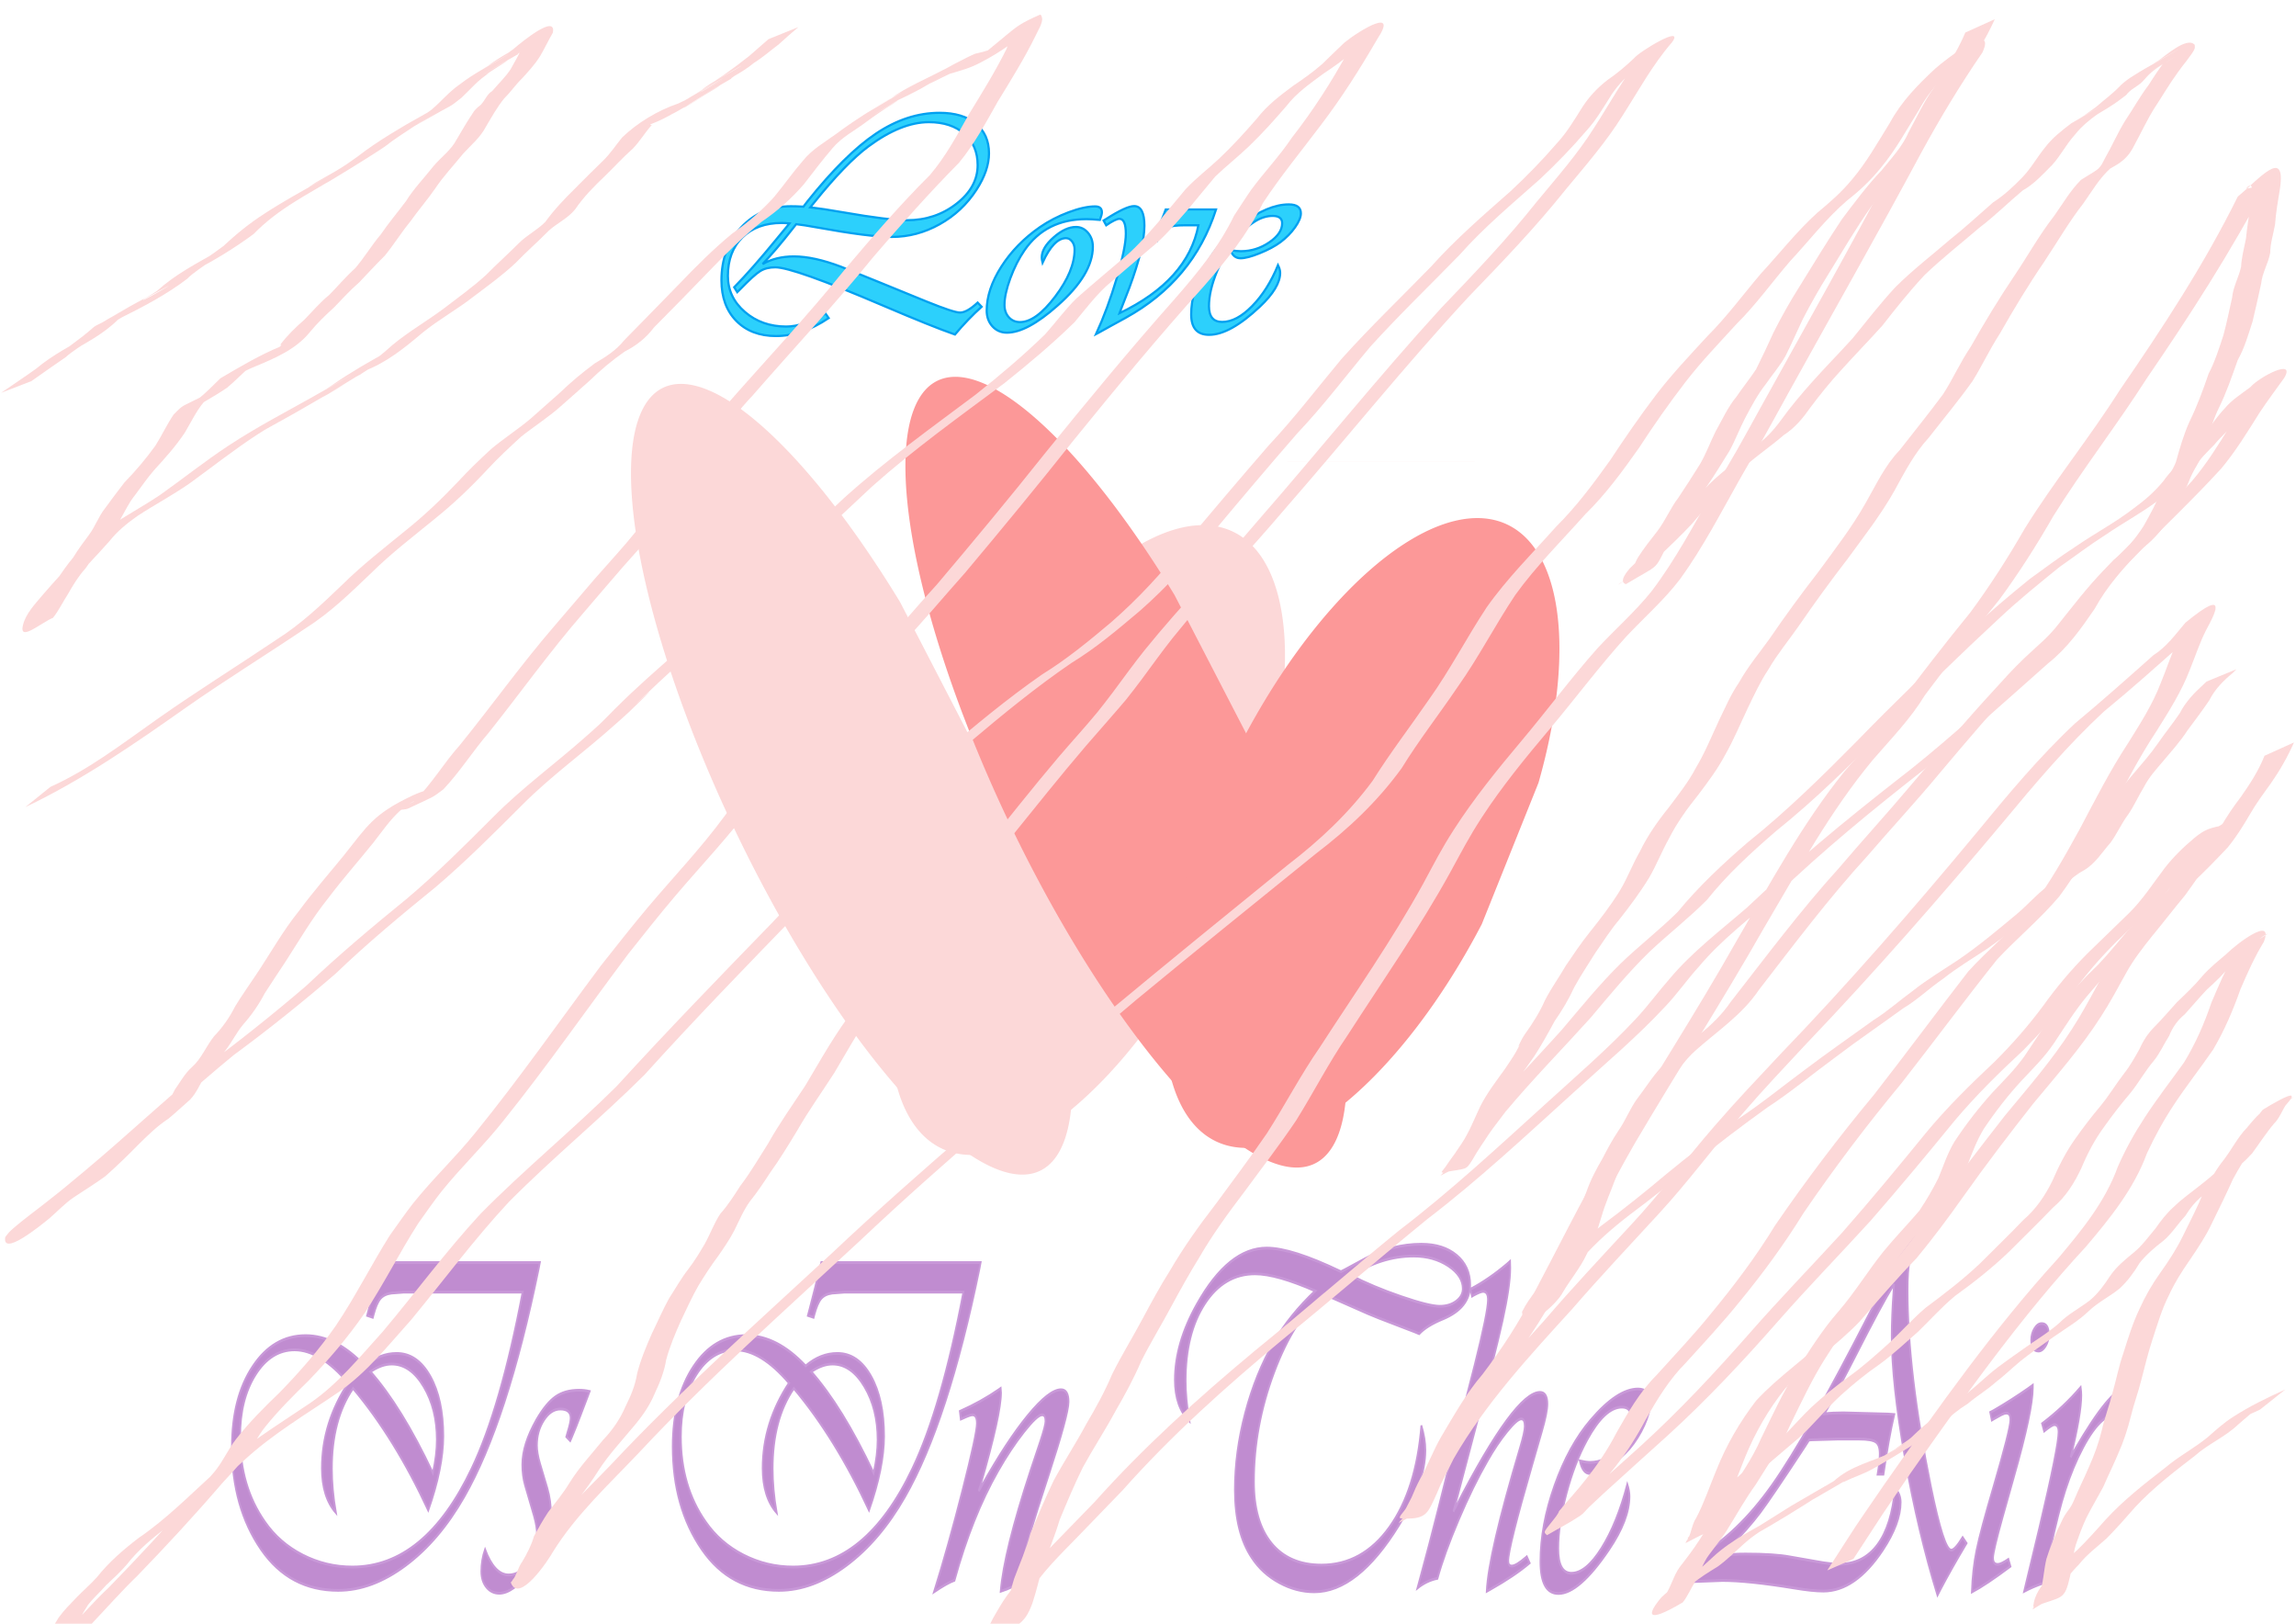 <?xml version="1.0" encoding="UTF-8" standalone="no"?>
<!-- Created with Inkscape (http://www.inkscape.org/) -->
<svg
   xmlns:dc="http://purl.org/dc/elements/1.1/"
   xmlns:cc="http://creativecommons.org/ns#"
   xmlns:rdf="http://www.w3.org/1999/02/22-rdf-syntax-ns#"
   xmlns:svg="http://www.w3.org/2000/svg"
   xmlns="http://www.w3.org/2000/svg"
   xmlns:sodipodi="http://sodipodi.sourceforge.net/DTD/sodipodi-0.dtd"
   xmlns:inkscape="http://www.inkscape.org/namespaces/inkscape"
   width="1052.362"
   height="744.094"
   id="svg2"
   sodipodi:version="0.32"
   inkscape:version="0.46"
   version="1.0"
   sodipodi:docname="E-Card Love is In the Air.svg"
   inkscape:output_extension="org.inkscape.output.svg.inkscape"
   inkscape:export-filename="C:\Users\simple\Documents\pictures\E-Card Love is In the Air.png"
   inkscape:export-xdpi="90"
   inkscape:export-ydpi="90">
  <defs
     id="defs4">
    <inkscape:perspective
       sodipodi:type="inkscape:persp3d"
       inkscape:vp_x="44.41452 : -539.79024 : 1"
       inkscape:vp_y="-801.45153 : 159.57132 : 0"
       inkscape:vp_z="384.63157 : 1449.646 : 1"
       inkscape:persp3d-origin="355.09263 : 426.94012 : 1"
       id="perspective10" />
  </defs>
  <sodipodi:namedview
     id="base"
     pagecolor="#ffffff"
     bordercolor="#666666"
     borderopacity="1.0"
     gridtolerance="10000"
     guidetolerance="10"
     objecttolerance="10"
     inkscape:pageopacity="0.0"
     inkscape:pageshadow="2"
     inkscape:zoom="0.35"
     inkscape:cx="724.72437"
     inkscape:cy="520"
     inkscape:document-units="px"
     inkscape:current-layer="svg2"
     showgrid="false"
     inkscape:snap-bbox="false"
     inkscape:window-width="1400"
     inkscape:window-height="1000"
     inkscape:window-x="-8"
     inkscape:window-y="22" />
  <g
     inkscape:label="Layer 1"
     inkscape:groupmode="layer"
     id="layer1">
    <g
       id="g2423"
       transform="matrix(1.211,0,0,1.133,32.321,61.21)">
      <path
         transform="translate(22.857,-42.857)"
         sodipodi:end="0.00093026897"
         sodipodi:start="0"
         d="M 508.571,175.523 A 88.571,22.857 0 0 1 508.571,175.544 L 420,175.523 z"
         sodipodi:ry="22.857143"
         sodipodi:rx="88.571426"
         sodipodi:cy="175.52306"
         sodipodi:cx="420"
         id="path2397"
         style="fill:#fcd8d8"
         sodipodi:type="arc" />
      <g
         transform="matrix(1,0,0.375,1,-91.233,-42.857)"
         id="g2403">
        <g
           transform="matrix(0.974,0,0,0.974,5.645,-1.802)"
           id="g2407">
          <path
             transform="matrix(1.217,-3.9649193e-2,0.101,3.106,-294.049,-413.133)"
             sodipodi:open="true"
             sodipodi:end="5.8291087"
             sodipodi:start="0"
             d="M 491.735,239.809 A 44.592,52.857 0 1 1 487.216,216.624"
             sodipodi:ry="52.857143"
             sodipodi:rx="44.591835"
             sodipodi:cy="239.80876"
             sodipodi:cx="447.14285"
             id="path2399"
             style="fill:#fcd8d8"
             sodipodi:type="arc" />
          <path
             inkscape:transform-center-y="17.563452"
             inkscape:transform-center-x="-11.924561"
             transform="matrix(0.705,0.823,-2.043,2.368,531.144,-596.63)"
             sodipodi:open="true"
             sodipodi:end="5.8291087"
             sodipodi:start="0"
             d="M 493.171,239.809 A 46.029,52.857 0 1 1 488.507,216.624"
             sodipodi:ry="52.857143"
             sodipodi:rx="46.028503"
             sodipodi:cy="239.80876"
             sodipodi:cx="447.14285"
             id="path2401"
             style="fill:#fcd8d8"
             sodipodi:type="arc" />
        </g>
      </g>
      <g
         transform="matrix(1,0,0.375,1,12.636,-45.714)"
         id="g2411">
        <g
           transform="matrix(0.974,0,0,0.974,5.645,-1.802)"
           id="g2413">
          <path
             transform="matrix(1.217,-3.9649193e-2,0.101,3.106,-294.049,-413.133)"
             sodipodi:open="true"
             sodipodi:end="5.8291087"
             sodipodi:start="0"
             d="M 491.735,239.809 A 44.592,52.857 0 1 1 487.216,216.624"
             sodipodi:ry="52.857143"
             sodipodi:rx="44.591835"
             sodipodi:cy="239.80876"
             sodipodi:cx="447.14285"
             id="path2415"
             style="fill:#fc9898"
             sodipodi:type="arc" />
          <path
             inkscape:transform-center-y="17.563452"
             inkscape:transform-center-x="-11.924561"
             transform="matrix(0.705,0.823,-2.043,2.368,531.144,-596.63)"
             sodipodi:open="true"
             sodipodi:end="5.8291087"
             sodipodi:start="0"
             d="M 493.171,239.809 A 46.029,52.857 0 1 1 488.507,216.624"
             sodipodi:ry="52.857143"
             sodipodi:rx="46.028503"
             sodipodi:cy="239.80876"
             sodipodi:cx="447.14285"
             id="path2417"
             style="fill:#fc9898"
             sodipodi:type="arc" />
        </g>
      </g>
    </g>
  </g>
  <g
     inkscape:groupmode="layer"
     id="layer2"
     inkscape:label="text">
    <path
       style="font-size:144px;font-style:italic;font-variant:normal;font-weight:normal;font-stretch:normal;text-align:center;line-height:140%;writing-mode:lr-tb;text-anchor:middle;fill:#2cd0fc;fill-opacity:1;stroke:#00a0f0;stroke-width:1px;stroke-linecap:butt;stroke-linejoin:miter;stroke-opacity:1;font-family:Vivaldi;-inkscape-font-specification:Vivaldi Italic"
       d="M 364.919,102.744 L 363.372,104.713 C 358.168,111.369 353.551,116.807 349.52,121.025 C 353.598,118.682 358.379,117.51 363.864,117.51 C 369.958,117.51 377.153,119.08 385.45,122.221 L 404.715,130.025 L 424.684,138.182 C 433.028,141.557 438.137,143.244 440.012,143.244 C 442.122,143.244 444.817,141.721 448.098,138.674 L 449.926,140.572 C 445.754,144.322 441.676,148.564 437.692,153.299 C 430.567,150.814 419.551,146.385 404.645,140.01 C 377.317,128.338 360.887,122.502 355.356,122.502 C 352.59,122.502 350.27,123.088 348.395,124.26 C 346.52,125.432 343.45,128.221 339.184,132.627 L 337.919,133.892 L 336.512,131.642 C 342.137,125.877 348.512,118.635 355.637,109.916 L 360.629,103.869 C 360.723,103.728 361.122,103.236 361.825,102.392 C 360.465,102.252 359.293,102.182 358.309,102.182 C 350.762,102.182 344.762,104.373 340.309,108.756 C 335.856,113.139 333.629,119.033 333.629,126.439 C 333.629,132.955 336.219,138.451 341.399,142.928 C 346.579,147.404 352.895,149.642 360.348,149.642 C 365.551,149.642 371.551,147.65 378.348,143.666 L 379.825,145.775 C 371.668,151.26 363.629,154.002 355.708,154.002 C 348.114,154.002 342.043,151.693 337.497,147.076 C 332.95,142.459 330.676,136.26 330.676,128.478 C 330.676,118.728 333.688,110.631 339.711,104.185 C 345.735,97.74 353.34,94.518 362.528,94.517 C 364.168,94.518 365.786,94.564 367.379,94.658 L 368.223,94.728 L 370.051,92.338 C 381.489,77.994 391.954,67.635 401.446,61.26 C 410.938,54.885 420.676,51.697 430.661,51.697 C 437.692,51.697 443.223,53.35 447.254,56.654 C 451.286,59.959 453.301,64.494 453.301,70.26 C 453.301,75.51 451.379,81.088 447.536,86.994 C 443.223,93.65 437.598,98.912 430.661,102.779 C 423.723,106.646 416.434,108.58 408.794,108.58 C 401.809,108.58 390.348,107.127 374.411,104.221 C 370.286,103.471 367.122,102.978 364.919,102.744 L 364.919,102.744 z M 371.387,95.01 C 375.09,95.432 380.176,96.205 386.645,97.33 C 400.332,99.721 410.036,100.916 415.754,100.916 C 424.379,100.916 431.926,98.396 438.395,93.357 C 444.864,88.318 448.098,82.424 448.098,75.674 C 448.098,69.674 446.071,64.893 442.016,61.33 C 437.961,57.768 432.536,55.986 425.739,55.986 C 417.301,55.986 408.067,59.689 398.036,67.096 C 391.098,72.252 382.825,80.807 373.215,92.76 L 371.387,95.01 z M 504.137,100.775 C 501.653,100.541 499.59,100.424 497.95,100.424 C 485.622,100.424 476.176,105.158 469.614,114.627 C 467.036,118.377 464.856,122.678 463.075,127.529 C 461.294,132.381 460.403,136.447 460.403,139.728 C 460.403,142.025 461.071,143.912 462.407,145.389 C 463.743,146.865 465.442,147.603 467.504,147.603 C 472.379,147.603 477.77,143.689 483.676,135.861 C 489.583,128.033 492.536,120.861 492.536,114.346 C 492.536,112.893 492.149,111.662 491.376,110.654 C 490.602,109.646 489.676,109.143 488.598,109.142 C 484.848,109.143 481.262,112.893 477.84,120.392 C 477.606,119.455 477.489,118.635 477.489,117.932 C 477.489,115.025 479.293,111.978 482.903,108.791 C 486.512,105.603 489.934,104.01 493.169,104.01 C 495.325,104.01 497.153,104.889 498.653,106.646 C 500.153,108.404 500.903,110.549 500.903,113.08 C 500.903,121.564 495.489,130.564 484.661,140.08 C 475.379,148.33 467.668,152.455 461.528,152.455 C 458.856,152.455 456.641,151.494 454.883,149.572 C 453.126,147.65 452.247,145.236 452.247,142.33 C 452.247,135.908 454.485,129.193 458.961,122.185 C 463.438,115.178 469.333,109.143 476.645,104.08 C 480.676,101.314 485.071,99.041 489.829,97.26 C 494.586,95.478 498.629,94.588 501.958,94.588 C 504.02,94.588 505.051,95.502 505.051,97.33 C 505.051,98.033 504.747,99.182 504.137,100.775 L 504.137,100.775 z M 534.301,95.994 L 557.364,95.994 C 550.379,117.697 536.575,134.244 515.95,145.635 L 508.778,149.572 L 503.715,152.385 C 503.434,152.525 502.989,152.76 502.379,153.088 C 505.942,145.307 509.106,136.752 511.872,127.424 C 514.637,118.096 516.02,111.322 516.02,107.103 C 516.02,102.557 515.036,100.283 513.067,100.283 C 511.942,100.283 509.926,101.268 507.02,103.236 L 505.825,101.057 L 506.879,100.424 C 513.114,96.439 517.426,94.447 519.817,94.447 C 522.958,94.447 524.528,97.447 524.528,103.447 C 524.528,110.01 522.231,119.478 517.637,131.853 L 513.84,141.627 L 513.137,143.525 C 533.997,133.541 546.043,120.111 549.278,103.236 L 543.301,103.236 C 539.223,103.236 536.446,103.6 534.969,104.326 C 533.493,105.053 532.075,106.775 530.715,109.494 L 530.153,110.619 L 527.622,110.619 C 530.528,105.322 532.754,100.447 534.301,95.994 L 534.301,95.994 z M 585.77,121.517 C 586.426,122.83 586.754,124.002 586.754,125.033 C 586.754,129.533 583.637,134.713 577.403,140.572 C 568.309,149.15 560.575,153.439 554.2,153.439 C 548.715,153.439 545.973,150.322 545.973,144.088 C 545.973,137.057 548.118,129.674 552.407,121.939 C 556.696,114.205 562.192,107.83 568.895,102.814 C 577.051,96.721 584.317,93.674 590.692,93.674 C 594.395,93.674 596.247,95.033 596.247,97.752 C 596.247,99.533 595.356,101.678 593.575,104.185 C 591.793,106.693 589.567,108.955 586.895,110.971 C 584.411,112.799 581.258,114.486 577.438,116.033 C 573.618,117.58 570.676,118.353 568.614,118.353 C 566.411,118.353 564.887,117.135 564.044,114.697 C 566.012,114.978 567.583,115.119 568.754,115.119 C 573.442,115.119 577.766,113.771 581.727,111.076 C 585.688,108.381 587.668,105.463 587.669,102.322 C 587.668,100.072 586.215,98.947 583.309,98.947 C 578.106,98.947 572.786,102.135 567.348,108.51 C 563.504,113.01 560.34,118.26 557.856,124.26 C 555.372,130.26 554.129,135.603 554.129,140.291 C 554.129,145.119 556.145,147.533 560.176,147.533 C 564.583,147.533 569.165,145.107 573.922,140.256 C 578.68,135.404 582.629,129.158 585.77,121.517 L 585.77,121.517 z"
       id="text2435" />
    <path
       transform="scale(0.799,1.252)"
       style="font-size:180.302px;font-style:italic;font-variant:normal;font-weight:normal;font-stretch:normal;text-align:center;line-height:140%;writing-mode:lr-tb;text-anchor:middle;fill:#c08cd0;fill-opacity:1;stroke:#c898d8;stroke-width:1px;stroke-linecap:butt;stroke-linejoin:miter;stroke-opacity:1;font-family:Vivaldi;-inkscape-font-specification:Vivaldi Italic"
       d="M 218.287,462.122 L 309.671,462.122 L 309.055,464.235 C 297.081,501.563 282.849,529.412 266.356,547.783 C 256.789,558.465 245.579,566.858 232.726,572.962 C 219.872,579.066 206.96,582.118 193.989,582.118 C 175.325,582.118 160.564,577.1 149.706,567.063 C 138.613,556.792 133.066,544.262 133.066,529.471 C 133.066,517.557 137.013,507.814 144.907,500.242 C 152.802,492.671 162.941,488.886 175.325,488.885 C 187.063,488.886 198.391,492.583 209.307,499.978 C 214.942,496.926 221.016,495.4 227.531,495.4 C 235.455,495.4 241.896,498.203 246.856,503.808 C 251.815,509.413 254.295,516.706 254.295,525.685 C 254.295,533.316 251.419,542.354 245.667,552.801 C 232.872,535.194 218.493,520.315 202.528,508.166 C 194.429,515.737 190.379,525.539 190.379,537.571 C 190.379,542.618 191.142,547.989 192.668,553.682 C 187.327,549.808 184.657,544.379 184.657,537.395 C 184.657,526.36 189.704,515.972 199.799,506.229 C 189,498.13 178.729,494.08 168.986,494.08 C 160.006,494.08 152.552,497.088 146.624,503.104 C 140.696,509.12 137.732,516.706 137.732,525.862 C 137.732,538.011 142.486,548.429 151.995,557.115 C 157.57,562.28 164.804,566.315 173.696,569.22 C 182.588,572.126 192.052,573.578 202.088,573.578 C 229.85,573.578 252.651,561.605 270.494,537.659 C 281.645,522.751 291.418,501.182 299.811,472.951 L 237.92,472.951 L 231.757,472.951 L 224.538,473.303 C 221.779,473.538 219.681,474.198 218.243,475.284 C 216.805,476.369 215.499,478.321 214.326,481.138 L 213.885,482.195 L 210.628,481.49 L 211.42,479.553 C 212.653,476.56 213.739,473.86 214.678,471.454 L 217.583,463.795 C 217.642,463.677 217.876,463.12 218.287,462.122 L 218.287,462.122 z M 248.308,539.155 C 249.834,534.753 250.597,530.704 250.597,527.006 C 250.597,519.435 248.059,512.92 242.982,507.462 C 237.905,502.003 231.816,499.274 224.714,499.274 C 220.84,499.274 216.761,500.213 212.477,502.091 C 224.45,510.719 236.394,523.074 248.308,539.155 L 248.308,539.155 z M 338.195,509.31 L 337.227,510.983 L 332.913,518.202 C 331.387,520.785 329.773,523.367 328.071,525.95 L 327.103,527.358 L 324.902,525.862 C 325.195,525.216 325.4,524.746 325.518,524.453 C 326.75,521.929 327.367,520.139 327.367,519.083 C 327.367,516.852 325.4,515.737 321.468,515.737 C 317.888,515.737 314.748,517.072 312.048,519.743 C 309.348,522.413 307.998,525.509 307.998,529.031 C 307.998,530.909 308.585,533.139 309.759,535.722 L 313.985,544.79 C 315.393,547.842 316.098,551.187 316.098,554.826 C 316.098,561.928 312.195,568.648 304.389,574.987 C 297.639,580.445 291.653,583.174 286.429,583.174 C 283.436,583.174 280.971,582.426 279.034,580.929 C 277.097,579.433 276.128,577.511 276.128,575.163 C 276.128,572.404 276.833,569.734 278.241,567.151 C 281.88,573.373 286.4,576.484 291.799,576.484 C 296.084,576.484 299.869,575.016 303.156,572.082 C 306.443,569.147 308.086,565.743 308.086,561.869 C 308.086,559.815 307.499,557.467 306.326,554.826 L 301.131,543.469 C 300.134,541.239 299.635,538.774 299.635,536.074 C 299.635,531.203 302.334,525.744 307.734,519.699 C 311.373,515.708 314.997,512.905 318.607,511.291 C 322.216,509.677 326.75,508.87 332.209,508.87 C 334.322,508.87 336.317,509.017 338.195,509.31 L 338.195,509.31 z M 471.133,462.122 L 562.517,462.122 L 561.901,464.235 C 549.927,501.563 535.694,529.412 519.202,547.783 C 509.635,558.465 498.425,566.858 485.571,572.962 C 472.718,579.066 459.806,582.118 446.835,582.118 C 428.17,582.118 413.409,577.1 402.551,567.063 C 391.459,556.792 385.912,544.262 385.912,529.471 C 385.912,517.557 389.859,507.814 397.753,500.242 C 405.647,492.671 415.786,488.886 428.171,488.885 C 439.909,488.886 451.236,492.583 462.153,499.978 C 467.788,496.926 473.862,495.4 480.377,495.4 C 488.301,495.4 494.742,498.203 499.702,503.808 C 504.661,509.413 507.141,516.706 507.141,525.685 C 507.141,533.316 504.265,542.354 498.513,552.801 C 485.718,535.194 471.339,520.315 455.374,508.166 C 447.275,515.737 443.225,525.539 443.225,537.571 C 443.225,542.618 443.988,547.989 445.514,553.682 C 440.173,549.808 437.502,544.379 437.503,537.395 C 437.502,526.36 442.55,515.972 452.645,506.229 C 441.846,498.13 431.575,494.08 421.832,494.08 C 412.852,494.08 405.398,497.088 399.47,503.104 C 393.542,509.12 390.578,516.706 390.578,525.862 C 390.578,538.011 395.332,548.429 404.84,557.115 C 410.416,562.28 417.65,566.315 426.542,569.22 C 435.434,572.126 444.898,573.578 454.934,573.578 C 482.695,573.578 505.497,561.605 523.34,537.659 C 534.491,522.751 544.263,501.182 552.657,472.951 L 490.766,472.951 L 484.603,472.951 L 477.384,473.303 C 474.625,473.538 472.527,474.198 471.089,475.284 C 469.651,476.369 468.345,478.321 467.171,481.138 L 466.731,482.195 L 463.474,481.49 L 464.266,479.553 C 465.499,476.56 466.584,473.86 467.524,471.454 L 470.429,463.795 C 470.487,463.677 470.722,463.12 471.133,462.122 L 471.133,462.122 z M 501.154,539.155 C 502.68,534.753 503.443,530.704 503.443,527.006 C 503.443,519.435 500.905,512.92 495.828,507.462 C 490.751,502.003 484.662,499.274 477.56,499.274 C 473.686,499.274 469.607,500.213 465.323,502.091 C 477.296,510.719 489.24,523.074 501.154,539.155 L 501.154,539.155 z M 597.644,569.529 L 599.053,571.906 C 592.01,576.953 583.675,580.475 574.05,582.47 C 575.282,572.786 580.976,558.084 591.129,538.363 L 596.852,527.446 C 598.789,523.69 599.757,521.284 599.757,520.227 C 599.757,518.642 599.111,517.85 597.82,517.85 C 596.001,517.85 592.553,519.904 587.476,524.013 C 582.399,528.121 577.454,532.875 572.641,538.275 C 562.664,549.426 554.3,562.808 547.55,578.42 C 544.792,579.066 540.889,580.475 535.841,582.646 C 541.241,571.612 546.685,559.213 552.172,545.45 C 557.66,531.687 560.404,523.543 560.404,521.019 C 560.404,518.907 559.553,517.85 557.851,517.85 C 556.97,517.85 555.063,518.29 552.128,519.171 C 551.894,519.229 551.571,519.317 551.16,519.435 L 550.632,516.618 C 558.849,514.27 566.273,511.629 572.905,508.694 L 574.05,508.166 C 574.167,508.929 574.226,509.457 574.226,509.751 C 574.226,514.974 570.382,526.096 562.693,543.117 L 561.46,545.758 L 562.957,544.085 C 572.583,533.11 581.46,524.468 589.589,518.158 C 597.717,511.849 604.071,508.694 608.649,508.694 C 611.525,508.694 612.963,510.161 612.963,513.096 C 612.963,516.148 609.118,525.157 601.43,540.124 C 592.215,557.966 587.608,568.003 587.608,570.233 C 587.608,571.935 588.4,572.786 589.985,572.786 C 591.746,572.786 594.152,571.818 597.204,569.881 L 597.644,569.529 z M 759.37,473.743 C 748.043,479.671 738.535,489.208 730.846,502.355 C 723.157,515.502 719.313,528.826 719.313,542.325 C 719.313,552.068 722.673,559.595 729.393,564.907 C 736.114,570.218 745.666,572.874 758.05,572.874 C 773.662,572.874 786.618,568.296 796.919,559.14 C 807.219,549.984 813.367,537.541 815.363,521.812 C 816.889,525.04 817.652,528.033 817.652,530.792 C 817.652,538.715 812.633,547.842 802.597,558.172 C 786.809,574.488 770.581,582.646 753.912,582.646 C 747.045,582.646 740.339,581.516 733.795,579.257 C 727.251,576.997 722.013,573.96 718.081,570.145 C 711.624,564.041 708.396,555.765 708.396,545.318 C 708.396,536.103 710.362,526.742 714.295,517.234 C 718.227,507.726 723.686,499.098 730.67,491.351 C 736.656,484.777 744.609,478.497 754.528,472.51 C 739.679,468.343 728.146,466.26 719.929,466.26 C 708.132,466.26 698.551,469.884 691.185,477.132 C 683.819,484.381 680.136,493.816 680.136,505.437 C 680.136,509.78 680.84,514.681 682.249,520.139 C 676.732,516.618 673.973,511.599 673.973,505.085 C 673.973,496.163 678.17,486.949 686.563,477.441 C 698.653,463.707 712.035,456.84 726.708,456.84 C 736.275,456.84 750.449,459.716 769.231,465.467 C 770.463,465.057 771.197,464.822 771.432,464.763 L 783.141,460.713 C 793.47,457.192 804.211,455.431 815.363,455.431 C 823.756,455.431 830.52,456.796 835.656,459.525 C 840.791,462.254 843.359,465.849 843.359,470.309 C 843.359,475.827 838.194,479.964 827.864,482.723 C 821.584,484.366 817.006,486.186 814.13,488.181 L 811.489,487.477 L 803.213,485.452 C 793.06,482.987 786.868,481.432 784.637,480.786 L 763.068,474.711 C 762.833,474.653 761.601,474.33 759.37,473.743 L 759.37,473.743 z M 775.129,466.964 C 783.522,469.723 793.074,472.276 803.786,474.623 C 814.497,476.971 821.877,478.145 825.927,478.145 C 829.683,478.145 832.823,477.529 835.347,476.296 C 837.871,475.064 839.133,473.538 839.133,471.718 C 839.133,468.49 836.345,465.688 830.769,463.31 C 825.194,460.933 818.561,459.745 810.873,459.745 C 798.606,459.745 786.692,462.151 775.129,466.964 L 775.129,466.964 z M 875.845,569.793 L 877.43,572.082 C 871.678,575.192 864.224,578.391 855.068,581.678 L 852.867,582.47 C 853.513,573.314 859.851,555.883 871.883,530.175 C 873.761,526.184 874.7,523.485 874.701,522.076 C 874.7,520.257 874.025,519.347 872.676,519.347 C 871.15,519.347 868.45,520.873 864.576,523.925 C 860.702,526.977 856.946,530.557 853.307,534.665 C 847.79,540.769 842.288,547.945 836.8,556.191 C 831.312,564.437 827.248,571.612 824.607,577.716 C 820.498,578.244 816.683,579.418 813.162,581.238 L 814.13,578.949 C 818.121,569.617 821.819,560.607 825.223,551.921 L 835.524,525.685 L 846,499.538 C 851.048,486.685 853.571,478.761 853.571,475.768 C 853.571,473.714 852.632,472.687 850.754,472.686 C 849.874,472.687 848.142,473.127 845.56,474.007 L 844.415,474.447 L 843.535,471.894 C 850.519,469.547 857.533,466.465 864.576,462.65 L 866.249,461.682 C 866.307,462.797 866.337,463.619 866.337,464.147 C 866.337,468.49 864.87,474.902 861.935,483.383 C 859,491.864 853.131,506.669 844.327,527.798 L 834.819,550.776 L 833.763,553.241 L 835.259,551.393 C 857.738,523.573 873.791,509.663 883.416,509.663 C 886.233,509.663 887.642,511.071 887.642,513.888 C 887.642,515.943 886.586,519.288 884.473,523.925 L 879.014,535.986 C 869.8,556.293 865.192,568.061 865.192,571.289 C 865.192,572.581 865.867,573.226 867.217,573.226 C 868.802,573.226 871.414,572.228 875.053,570.233 L 875.845,569.793 z M 933.51,543.293 C 934.332,544.937 934.743,546.404 934.743,547.695 C 934.743,553.33 930.84,559.815 923.034,567.151 C 911.647,577.892 901.963,583.262 893.981,583.262 C 887.114,583.262 883.68,579.359 883.68,571.553 C 883.68,562.75 886.366,553.506 891.736,543.821 C 897.106,534.137 903.988,526.155 912.381,519.875 C 922.593,512.245 931.691,508.43 939.673,508.43 C 944.309,508.43 946.628,510.132 946.628,513.536 C 946.628,515.767 945.513,518.452 943.282,521.592 C 941.052,524.732 938.264,527.564 934.919,530.087 C 931.808,532.376 927.861,534.489 923.078,536.426 C 918.294,538.363 914.611,539.331 912.029,539.331 C 909.27,539.331 907.363,537.805 906.306,534.753 C 908.771,535.106 910.737,535.282 912.205,535.282 C 918.074,535.282 923.488,533.594 928.448,530.219 C 933.407,526.845 935.887,523.191 935.887,519.259 C 935.887,516.442 934.068,515.033 930.429,515.033 C 923.914,515.033 917.252,519.024 910.444,527.006 C 905.631,532.641 901.67,539.214 898.559,546.727 C 895.448,554.239 893.893,560.93 893.893,566.799 C 893.893,572.845 896.417,575.867 901.464,575.867 C 906.981,575.867 912.718,572.83 918.676,566.755 C 924.633,560.681 929.578,552.86 933.51,543.293 L 933.51,543.293 z M 1097.789,451.557 L 1100.255,453.846 C 1097.789,456.605 1096.175,459.158 1095.412,461.506 C 1094.649,463.853 1094.268,467.463 1094.268,472.334 C 1094.268,492.29 1098.728,516.236 1107.65,544.173 C 1112.638,559.668 1116.541,567.416 1119.359,567.416 C 1120.709,567.416 1122.88,565.86 1125.874,562.75 L 1128.075,564.862 L 1127.018,566.007 C 1121.97,571.407 1117.363,576.63 1113.196,581.678 L 1111.435,583.879 C 1103.981,568.443 1097.745,551.627 1092.727,533.433 C 1087.709,515.238 1085.2,500.419 1085.2,488.974 C 1085.2,484.161 1085.552,478.644 1086.256,472.422 L 1086.521,470.045 C 1081.825,474.917 1074.635,483.427 1064.951,495.576 C 1058.906,503.148 1053.447,509.692 1048.576,515.209 L 1046.551,517.498 C 1049.779,517.263 1053.389,517.146 1057.38,517.146 L 1082.999,517.586 L 1086.609,517.762 C 1084.496,523.631 1082.441,530.909 1080.446,539.596 L 1077.1,539.596 C 1077.922,536.426 1078.333,533.961 1078.333,532.2 C 1078.333,529.97 1077.57,528.503 1076.044,527.798 C 1074.518,527.094 1071.378,526.742 1066.624,526.742 L 1053.858,526.742 L 1039.508,527.006 L 1037.747,527.094 L 1035.458,529.383 C 1022.781,541.708 1014.241,549.749 1009.839,553.506 C 1005.437,557.262 998.922,561.987 990.295,567.68 L 987.83,569.352 C 991.997,569 996.487,568.824 1001.299,568.824 C 1012.392,568.824 1020.873,569.176 1026.743,569.881 L 1043.294,571.729 C 1047.696,572.258 1051.657,572.522 1055.179,572.522 C 1064.276,572.522 1071.539,570.174 1076.968,565.479 C 1082.397,560.783 1085.757,553.916 1087.049,544.878 C 1089.22,546.169 1090.306,547.842 1090.306,549.896 C 1090.306,554.944 1086.931,560.725 1080.182,567.24 C 1069.676,577.335 1058.26,582.382 1045.935,582.382 C 1041.826,582.382 1036.192,582.001 1029.032,581.238 C 1011.6,579.418 997.925,578.508 988.006,578.508 L 969.518,578.949 L 967.845,578.949 L 973.391,570.057 C 988.886,564.422 1003.236,555.648 1016.442,543.733 C 1029.648,531.819 1048.283,510.866 1072.346,480.874 C 1083.909,466.495 1092.39,456.722 1097.789,451.557 L 1097.789,451.557 z M 1166.107,507.021 L 1166.107,507.99 C 1166.107,513.507 1162.468,524.424 1155.19,540.74 L 1148.676,555.53 C 1145.213,563.454 1143.423,568.296 1143.305,570.057 C 1143.246,571.876 1144.244,572.727 1146.299,572.61 C 1147.472,572.551 1149.409,571.935 1152.109,570.761 L 1153.254,573.314 C 1144.039,577.716 1136.673,580.856 1131.156,582.734 C 1131.449,577.217 1132.344,572.126 1133.841,567.46 C 1135.338,562.794 1138.581,555.061 1143.569,544.262 C 1149.908,530.41 1153.136,522.311 1153.254,519.963 C 1153.371,518.144 1152.608,517.234 1150.965,517.234 C 1150.201,517.234 1149.204,517.439 1147.971,517.85 L 1144.274,519.171 C 1144.039,519.229 1143.481,519.435 1142.601,519.787 L 1141.72,516.97 L 1143.569,516.353 C 1150.084,513.947 1156.716,511.247 1163.466,508.254 L 1166.107,507.021 z M 1171.213,484.484 C 1173.913,484.484 1175.263,485.834 1175.263,488.533 C 1175.263,490.059 1174.661,491.439 1173.458,492.671 C 1172.255,493.904 1170.89,494.52 1169.364,494.52 C 1166.606,494.52 1165.227,493.17 1165.227,490.47 C 1165.227,488.944 1165.828,487.565 1167.032,486.332 C 1168.235,485.1 1169.629,484.484 1171.213,484.484 L 1171.213,484.484 z M 1223.068,509.486 L 1219.899,518.378 C 1217.668,517.909 1215.702,517.674 1214,517.674 C 1207.192,517.674 1199.914,522.898 1192.167,533.345 C 1188.527,538.334 1185.402,543.763 1182.79,549.632 C 1180.179,555.501 1176.936,564.452 1173.062,576.484 L 1172.094,579.477 C 1168.279,580.299 1164.64,581.296 1161.177,582.47 L 1162.145,579.829 L 1169.893,559.228 C 1177.229,539.39 1180.898,527.71 1180.898,524.189 C 1180.898,522.369 1180.105,521.46 1178.521,521.46 C 1177.64,521.46 1175.674,522.252 1172.622,523.837 L 1171.477,521.107 C 1179.694,517.116 1187.06,512.685 1193.575,507.814 C 1193.81,508.87 1193.927,509.839 1193.927,510.719 C 1193.927,515.238 1191.902,522.78 1187.853,533.345 L 1189.966,530.88 C 1203.641,515.855 1213.325,508.342 1219.018,508.342 C 1220.251,508.342 1221.601,508.724 1223.068,509.486 L 1223.068,509.486 z"
       id="text2440" />
  </g>
  <g
     inkscape:groupmode="layer"
     id="layer3"
     inkscape:label="callig">
    <path
       style="fill:#fcd8d8"
       id="path2466"
       d="M 0.497,180.027 C 5.821,176.344 11.212,172.804 16.474,169.033 C 24.13,162.586 33.025,158.092 41.711,153.187 C 19.593,166.898 35.498,156.36 40.151,152.304 C 46.254,147.048 40.527,151.8 56.679,142.254 C 60.151,140.202 49.712,146.321 46.188,148.282 C 45.398,148.721 47.689,147.273 48.471,146.82 C 61.571,139.229 59.234,140.512 66.768,136.492 C 60.087,141.221 83.119,127.828 75.983,131.685 C 57.07,141.909 67.87,136.218 72.088,133.209 C 80.512,125.622 90.344,120.577 100.194,115.008 C 104.516,112.24 116.417,106.991 95.586,117.723 C 94.744,118.157 97.117,116.606 97.883,116.048 C 99.423,114.927 100.965,113.807 102.506,112.686 C 108.355,107.178 114.54,102.199 121.295,97.855 C 129.488,92.501 138.077,87.813 146.579,82.974 C 147.939,82.2 152.052,79.938 150.675,80.682 C 141.314,85.743 138.501,87.706 144.756,83.6 C 184.815,60.911 153.442,78.73 151.266,79.939 C 150.179,80.543 153.416,78.692 154.483,78.053 C 157.71,76.123 160.763,74.045 163.794,71.824 C 173.333,64.41 183.659,58.55 194.149,52.555 C 190.941,54.394 181.303,59.882 184.526,58.071 C 189.704,55.162 194.854,52.204 200.013,49.261 C 201.854,48.21 207.431,45.156 205.602,46.228 C 192.704,53.791 192.665,53.947 197.722,50.319 C 202.22,46.562 205.839,41.993 210.716,38.681 C 217.415,33.47 224.866,29.821 232.172,25.4 C 235.631,23.307 225.151,29.41 221.619,31.376 C 220.914,31.769 222.998,30.54 223.688,30.121 C 229.45,25.859 235.619,22.768 241.956,19.126 C 242.651,18.726 244.757,17.561 244.056,17.95 C 232.721,24.238 230.017,26.289 235.313,22.493 C 239.711,18.698 255.07,6.315 253.385,14.992 C 251.366,18.517 249.62,22.178 247.58,25.696 C 245.239,29.439 242.262,32.683 239.301,35.929 C 236.33,38.782 234.093,42.168 231.148,45.045 C 227.894,49.006 225.413,53.553 222.786,57.944 C 220.235,62.924 216.008,66.382 212.301,70.4 C 208.061,75.701 203.331,80.595 199.571,86.257 C 195.945,91.486 191.778,96.288 188.092,101.48 C 183.925,106.541 180.497,112.146 176.343,117.209 C 172.31,121.193 168.493,125.364 164.575,129.466 C 160.484,133.013 156.859,136.974 153.12,140.878 C 149.177,144.456 145.392,148.09 142.014,152.218 C 135.727,160.007 126.214,164.089 117.148,167.858 C 111.367,170.044 91.766,180.952 114.823,167.983 C 111.108,171.016 107.86,174.542 104.16,177.625 C 97.7,182.018 90.916,185.734 83.979,189.4 C 80.278,191.356 91.2,185.161 94.889,183.184 C 95.472,182.872 93.842,183.992 93.318,184.396 C 89.811,188.592 87.505,193.615 84.707,198.278 C 80.62,204.432 75.605,210.008 70.616,215.461 C 67.411,219.126 64.717,223.2 61.763,227.069 C 58.748,230.756 56.96,235.202 54.392,239.181 C 51.894,242.578 49.448,245.984 47.123,249.508 C 44.342,253.063 41.797,256.783 39.2,260.471 C 35.938,264.057 33.485,268.125 31.108,272.312 C 28.786,275.862 26.938,279.819 24.28,283.137 C 18.693,285.437 8.526,294.484 10.543,286.38 C 11.856,281.106 16.243,276.622 19.606,272.589 C 25.103,266.193 30.861,260.032 36.517,253.78 C 40.236,249.204 44.51,245.289 49.287,241.866 C 57.141,236.606 65.468,232.105 73.322,226.851 C 83.862,219.387 93.935,211.335 104.728,204.229 C 118.158,195.374 132.512,188.024 146.504,180.114 C 143.503,181.804 134.51,186.89 137.502,185.185 C 189.112,155.777 140.498,183.57 144.387,181.33 C 149.585,178.337 154.859,175.471 160.002,172.384 C 163.298,170.405 153.328,176.204 149.931,178.003 C 149.114,178.435 151.477,176.992 152.25,176.486 C 160.511,170.726 169.233,165.747 178.062,160.892 C 183.795,158.29 182.876,158.619 169.954,165.779 C 169.096,166.255 171.649,164.788 172.461,164.238 C 175.139,162.423 177.498,160.153 179.946,158.053 C 187.371,151.878 195.786,147.104 203.494,141.329 C 209.98,136.336 216.642,131.616 222.686,126.086 C 227.586,121.122 232.787,116.473 237.716,111.541 C 241.413,107.773 246.264,105.448 249.948,101.686 C 253.964,96.127 258.685,91.189 263.564,86.388 C 267.772,82.166 271.958,77.917 276.263,73.793 C 279.656,70.567 282.189,66.605 285.142,62.999 C 292.236,56.183 301.491,50.638 310.709,47.495 C 309.073,48.32 317.04,44.416 315.535,45.333 C 312.054,47.454 301.406,53.467 304.899,51.367 C 309.746,48.453 314.663,45.656 319.596,42.892 C 320.273,42.512 322.389,41.545 321.722,41.943 C 318.155,44.075 314.495,46.047 310.882,48.099 C 359.713,20.391 302.806,52.54 316.139,44.641 C 320.951,41.789 325.903,39.174 330.669,36.245 C 334.251,34.043 323.371,40.422 319.692,42.457 C 319.084,42.793 320.866,41.714 321.453,41.343 C 326.949,37.002 333.168,34.309 339.225,30.528 C 342.793,28.301 331.923,34.709 328.242,36.745 C 327.049,37.404 330.522,35.251 331.627,34.452 C 335.551,31.705 339.36,28.855 343.112,25.88 C 346.218,23.302 349.156,20.537 352.244,17.939 L 365.978,12.393 C 362.859,14.985 359.862,17.678 356.856,20.395 C 353.03,23.248 349.486,26.415 345.406,28.933 C 340.379,33.245 332.323,37.017 327.679,39.85 C 324.101,42.034 334.877,35.548 338.523,33.481 C 339.709,32.809 333.914,36.468 335.295,35.991 C 327.026,40.855 305.816,52.928 329.946,39.2 C 330.545,38.859 328.829,40.008 328.242,40.368 C 323.485,43.283 318.534,45.893 313.916,49.023 C 310.47,51.358 321.117,44.845 324.718,42.756 C 319.855,45.563 315.011,48.404 310.129,51.178 C 309.462,51.557 307.416,52.607 308.075,52.215 C 311.599,50.115 322.319,44.069 318.729,46.054 C 312.002,49.774 306.105,53.912 299.065,56.604 C 293.031,59.025 294.535,58.577 306.74,51.527 C 311.007,49.063 294.473,58.29 298.799,57.227 C 295.622,60.693 293.286,64.816 289.978,68.18 C 285.481,72.139 281.449,76.628 277.14,80.791 C 272.224,85.459 267.446,90.309 263.613,95.928 C 260.255,100.116 255.246,102.27 251.34,105.889 C 246.45,110.884 241.162,115.45 236.319,120.499 C 230.296,126.157 223.638,130.944 217.053,135.921 C 209.496,141.829 201.05,146.462 193.594,152.527 C 185.27,159.554 177.11,166.243 166.537,170.182 C 162.23,172.532 156.264,175.82 174.81,165.219 C 180.872,161.753 159.998,174.705 166.028,171.118 C 156.425,177.255 179.049,162.831 148.536,181.638 C 145.389,183.578 161.329,174.22 158.116,176.048 C 105.826,205.801 188.067,158.906 135.1,189.325 C 130.829,191.703 126.555,194.071 122.288,196.456 C 120.568,197.417 115.518,200.463 117.111,199.305 C 117.416,199.083 133.405,189.565 118.193,198.974 C 107.382,205.986 97.33,213.98 86.896,221.523 C 79.187,226.892 70.869,231.302 63.009,236.449 C 58.229,239.82 53.759,243.424 50.112,248.059 C 44.515,254.398 38.549,260.408 33.085,266.873 C 30.297,270.132 27.292,273.406 25.156,277.158 C 24.656,278.036 24.335,279.005 23.913,279.923 C 23.697,280.393 23.672,281.035 23.242,281.322 C 19.152,284.06 14.78,286.353 10.549,288.868 C 13.687,286.079 15.103,281.67 17.57,278.322 C 20.091,274.228 22.043,269.771 25.615,266.392 C 28.113,262.662 30.667,258.939 33.539,255.486 C 35.763,251.865 38.245,248.478 40.796,245.1 C 43.653,241.275 45.157,236.686 48.141,232.949 C 51.011,228.958 54.019,225.052 57.002,221.148 C 62.11,215.874 66.968,210.182 71.219,204.234 C 74.18,199.595 76.465,194.558 79.571,189.994 C 84.768,184.744 82.075,187.2 95.585,180.165 C 99.277,178.242 88.42,184.403 84.842,186.53 C 79.028,189.986 95.78,179.46 90.396,183.142 C 94.278,180.215 97.563,176.734 101.019,173.361 C 110.155,168.013 118.994,162.709 128.763,158.701 C 133.679,156.671 143.244,151.581 123.138,162.777 C 120.015,164.516 131.484,157.257 128.394,158.052 C 131.629,153.758 135.403,150.072 139.454,146.562 C 143.249,142.698 146.675,138.555 150.913,135.15 C 154.891,131.102 158.519,126.773 162.746,122.978 C 167.028,118.015 170.341,112.355 174.59,107.356 C 178.173,102.096 182.276,97.282 186.076,92.19 C 189.682,86.374 194.482,81.525 198.683,76.143 C 202.18,71.979 206.706,68.88 209.292,63.941 C 211.87,59.457 214.54,55.012 217.434,50.729 C 217.905,50.243 218.376,49.757 218.848,49.271 C 219.359,48.851 219.916,48.481 220.38,48.011 C 222.311,46.052 223.156,43.186 225.629,41.699 C 228.433,38.367 231.629,35.388 234.048,31.727 C 236.042,28.202 237.996,24.689 239.727,21.031 C 239.952,20.942 240.16,20.744 240.4,20.765 C 241.611,20.87 240.41,21.432 240.596,21.322 C 261.982,8.652 253.101,13.021 249.094,17.057 C 241.922,22.065 215.849,36.521 241.143,22.126 C 242.449,21.383 235.961,25.419 237.513,24.8 C 229.327,29.49 207.363,41.948 230.976,28.628 C 238.723,24.258 216.638,37.639 224.498,33.327 C 219.368,36.337 215.748,40.843 211.455,44.859 C 204.687,50.143 209.341,46.673 194.089,55.464 C 192.257,56.52 186.705,59.592 188.522,58.51 C 196.212,53.928 213.082,44.246 182.68,61.784 C 204.915,48.559 181.501,62.85 177.464,66.391 C 171.667,70.794 131.529,94.895 158.462,78.251 C 150.555,83.402 154.128,81.132 139.285,89.879 C 137.941,90.671 133.875,92.982 135.198,92.155 C 153.282,80.848 138.663,90.428 134.935,92.555 C 128.169,96.774 121.821,101.508 116.243,107.24 C 107.537,113.666 98.345,119.301 88.692,124.226 C 110.059,111.432 89.783,123.365 85.797,127.769 C 76.413,134.92 65.831,140.489 55.279,145.732 C 43.727,151.897 70.025,137.056 60.009,142.973 C 55.085,145.882 50.202,148.871 45.143,151.538 C 42.198,153.091 61.286,141.289 53.87,146.683 C 47.073,153.357 38.286,157.787 30.131,162.442 C 52.863,148.997 34.643,159.389 30.205,163.62 C 24.896,167.289 19.605,170.952 14.349,174.683 L 0.497,180.027 z" />
    <path
       style="fill:#fcd8d8"
       id="path2468"
       d="M 1051.442,340.233 C 1048.495,346.924 1044.873,353.226 1040.691,359.208 C 1037.347,363.818 1033.98,368.379 1031.153,373.327 C 1028.087,378.584 1024.89,383.691 1021.026,388.397 C 1015.371,394.371 1009.653,400.294 1003.571,405.836 C 998.618,410.071 994.017,414.689 989.763,419.623 C 984.914,425.259 980.205,431.009 975.173,436.485 C 968.588,442.817 962.395,449.526 956.545,456.541 C 950.974,463.206 946.396,470.618 941.581,477.833 C 937.375,484.171 931.929,489.535 926.736,495.053 C 920.284,502.012 914.511,509.494 909.232,517.368 C 906.144,522.487 904.009,528.074 901.885,533.634 C 899.357,538.923 896.513,544.041 893.256,548.912 C 888.045,555.597 881.963,561.46 876.554,567.988 C 869.417,576.781 863.415,586.419 856.217,595.158 C 848.67,603.709 842.466,613.287 836.359,622.883 C 830.289,632.518 825.523,642.869 820.504,653.069 C 816.31,662.815 810.188,671.462 804.658,680.446 C 800.129,686.668 796.41,693.401 792.348,699.917 C 789.751,704.339 786.447,708.271 783.416,712.392 C 780.539,716.168 779.246,720.785 776.931,724.886 C 774.966,727.972 773.595,731.453 771.292,734.322 C 754.089,744.534 754.922,739.749 761.567,731.945 C 765.136,728.548 769.233,725.856 773.425,723.308 C 777.703,720.454 781.445,716.941 785.208,713.463 C 793.766,705.523 804.438,700.525 814.459,694.727 C 792.411,707.8 816.687,692.83 820.985,690.099 C 861.607,666.562 826.292,686.713 839.801,679.388 C 840.928,678.777 844.268,676.87 843.152,677.501 C 824.027,688.311 836.364,681.285 840.43,678.829 C 848.304,671.578 858.184,669.924 867.224,665.407 C 868.374,664.832 871.708,662.886 870.578,663.501 C 867.431,665.213 864.306,666.967 861.169,668.701 C 862.171,668.047 863.145,667.347 864.176,666.739 C 887.796,652.799 881.817,656.809 869.604,663.437 C 866.38,665.187 873.639,660.807 875.926,658.86 C 879.8,655.11 883.712,651.483 888.243,648.549 C 892.38,645.271 896.857,642.46 900.909,639.08 C 904.864,636.037 908.45,632.563 912.263,629.353 C 917.073,625.279 922.366,621.826 927.466,618.128 C 932.934,614.187 938.749,610.818 943.807,606.336 C 947.955,602.176 953.206,599.478 957.84,595.95 C 961.662,592.776 964.484,588.821 967.17,584.7 C 970.043,580.491 974.031,577.252 977.932,574.044 C 981.823,570.918 984.685,566.8 987.9,563.035 C 990.39,559.494 992.92,556.169 996.134,553.241 C 999.553,549.88 1003.462,547.095 1007.215,544.134 C 1011.197,541.047 1015.152,537.926 1018.615,534.257 C 1022.223,529.844 1025.174,524.993 1028.79,520.583 C 1032.017,516.902 1033.944,512.247 1037.132,508.548 C 1059.426,495.031 1047.92,506.122 1043.451,511.102 C 1039.224,515.404 1036.402,520.714 1032.905,525.557 C 1029.237,530.174 1026.29,535.216 1023.461,540.373 C 1020.413,547.135 1017.179,553.805 1013.885,560.45 C 1011.118,566.419 1007.414,571.879 1003.753,577.322 C 1000.095,582.528 996.737,587.851 994.085,593.632 C 990.851,599.986 988.897,606.843 986.661,613.58 C 984.62,619.703 983.137,625.957 981.512,632.192 C 980.117,637.896 978.031,643.388 976.656,649.095 C 975.181,654.996 973.323,660.681 970.839,666.228 C 968.702,671.295 966.258,676.22 964.079,681.273 C 961.575,685.982 958.83,690.5 956.43,695.277 C 954.436,699.378 952.915,703.716 951.406,708.022 C 949.993,712.753 949.904,717.689 948.774,722.482 C 946.195,733.762 945.324,731.329 931.945,736.422 C 932.263,730.932 935.621,726.6 939.192,722.712 C 942.894,718.154 947.401,714.46 951.805,710.63 C 956.478,706.097 960.808,701.268 965.111,696.388 C 973.355,687.419 982.934,679.949 992.536,672.524 C 998.636,667.316 1005.919,663.608 1012.054,658.491 C 1015.657,655.319 1019.244,652.066 1023.294,649.473 C 1030.991,644.458 1039.175,640.522 1047.481,636.751 L 1035.883,645.966 C 1035.146,646.308 1034.412,646.655 1033.673,646.994 C 1032.91,647.342 1032.15,647.695 1031.38,648.027 C 1021,652.491 1046.744,638.839 1037.128,644.15 C 1032.892,646.427 1029.405,649.812 1025.754,652.906 C 1019.91,658.483 1012.067,661.746 1006.012,667.143 C 996.456,674.503 986.886,681.831 978.63,690.686 C 974.34,695.578 970.083,700.455 965.493,705.061 C 961.138,708.948 956.447,712.399 952.809,717.03 C 949.328,720.574 945.734,724.501 945.258,729.69 C 924.195,740.984 933.286,739.359 935.413,728.891 C 936.633,724.068 936.818,719.159 937.986,714.323 C 939.394,709.92 941.115,705.597 942.92,701.355 C 944.167,699.1 945.014,696.703 946.342,694.491 C 947.272,692.941 948.478,691.569 949.395,690.011 C 949.875,689.194 950.227,688.308 950.643,687.456 C 952.754,682.351 955.259,677.441 957.416,672.369 C 959.882,666.881 961.905,661.363 963.338,655.503 C 964.627,649.744 966.75,644.255 968.19,638.537 C 969.973,632.338 971.175,625.97 973.314,619.86 C 975.48,613.065 977.574,606.207 980.672,599.761 C 983.315,593.903 986.454,588.461 990.205,583.221 C 993.993,577.912 997.598,572.393 1000.468,566.526 C 1003.761,559.872 1007.145,553.264 1009.995,546.401 C 1012.856,541.224 1015.588,536.013 1019.335,531.413 C 1022.975,526.644 1025.61,521.21 1029.824,516.863 C 1037.574,507.543 1036.441,509.48 1051.291,502.745 C 1051.411,502.691 1051.066,502.884 1050.954,502.953 C 1046.836,505.439 1045.798,511.554 1042.375,514.811 C 1038.67,519.182 1035.65,523.948 1032.257,528.538 C 1028.869,532.329 1025.027,535.595 1020.939,538.608 C 1017.311,541.686 1013.199,544.223 1009.894,547.674 C 1006.452,550.374 1003.861,553.592 1001.562,557.289 C 998.135,560.929 995.498,565.26 991.671,568.538 C 987.713,571.56 983.877,574.829 980.738,578.72 C 978.136,583.011 975.257,587.015 971.566,590.453 C 967.032,594.153 961.715,596.699 957.449,600.75 C 952.543,605.462 946.718,608.827 941.176,612.711 C 936.06,616.325 930.881,619.892 925.997,623.807 C 922.154,627.002 918.592,630.493 914.616,633.521 C 910.643,637.058 906.082,639.736 902.033,643.185 C 897.471,646.059 893.358,649.347 889.634,653.275 C 882.949,659.485 853.009,675.221 877.894,661.39 C 878.943,660.807 875.877,662.695 874.869,663.347 C 874.759,663.413 861.007,671.998 855.704,674.521 C 854.052,675.307 850.241,676.837 848.5,677.562 C 847.338,678.047 843.992,679.763 845.018,679.03 C 847.91,676.963 851.107,675.36 854.152,673.524 C 846.767,678.061 839.186,682.399 831.712,686.738 C 830.598,687.385 829.461,687.991 828.331,688.608 C 827.249,689.2 824.021,691.002 825.076,690.365 C 828.257,688.445 831.498,686.628 834.709,684.76 C 824.316,691.443 813.823,697.941 803.03,703.981 C 801.919,704.618 798.594,706.544 799.696,705.892 C 802.836,704.035 805.979,702.183 809.142,700.365 C 810.081,699.825 807.269,701.455 806.369,702.057 C 803.754,703.807 801.218,705.743 798.901,707.87 C 795.043,711.291 791.444,714.979 787.217,717.974 C 783.069,720.52 778.956,723.046 775.24,726.206 C 766.875,734.798 774.749,731.617 757.409,739.822 C 760.622,738.663 761.314,733.294 763.362,730.881 C 766.032,726.908 767.044,722.162 769.812,718.247 C 772.955,714.219 776.07,710.151 778.845,705.851 C 783.103,699.439 786.519,692.467 791.271,686.365 C 796.743,677.355 803.078,668.841 807.24,659.08 C 812.271,648.839 817.026,638.437 823.061,628.734 C 829.18,619.148 835.217,609.438 842.75,600.871 C 850.151,592.278 856.066,582.553 863.144,573.697 C 868.455,567.167 874.291,561.231 879.733,554.825 C 882.965,550.009 885.85,545.031 888.462,539.845 C 890.772,534.264 892.634,528.481 895.774,523.258 C 901.019,515.298 906.82,507.788 913.208,500.705 C 918.359,495.216 923.781,489.912 928.098,483.727 C 932.984,476.494 937.556,469.022 943.094,462.264 C 948.848,455.192 954.992,448.43 961.61,442.154 C 966.732,436.798 971.322,430.995 976.158,425.386 C 980.381,420.37 984.936,415.651 989.939,411.401 C 996.059,405.934 1001.755,400.046 1007.472,394.165 C 1011.325,389.501 1014.635,384.616 1017.64,379.353 C 1020.48,374.353 1023.671,369.66 1027.167,365.087 C 1031.327,359.173 1035.253,353.106 1037.936,346.343 L 1051.442,340.233 z" />
    <path
       style="fill:#fcd8d8"
       id="path2470"
       d="M 914.299,8.804 C 910.295,17.824 904.871,26.088 899.679,34.444 C 895.311,40.793 891.814,47.62 888.318,54.458 C 885.301,61.196 880.57,66.702 875.915,72.328 C 869.299,79.331 863.508,87.049 857.648,94.679 C 850.634,104.63 844.481,115.151 838.109,125.516 C 833.881,132.238 829.972,139.18 826.314,146.229 C 823.656,151.87 821.155,157.585 818.369,163.164 C 815.822,167.699 812.364,171.634 809.422,175.921 C 805.586,180.767 802.74,186.201 799.856,191.625 C 797.289,196.532 795.384,201.731 792.721,206.59 C 789.424,211.804 786.313,217.081 782.817,222.167 C 779.178,227.019 776.621,232.552 773.195,237.535 C 770.189,241.468 767.179,245.362 764.381,249.453 C 757.835,261.982 761.467,257.955 745.246,267.693 C 741.676,266.646 745.91,261.806 747.001,260.478 C 751.905,255.642 756.928,250.92 761.712,245.963 C 768.905,237.882 775.886,229.634 783.438,221.877 C 789.789,215.636 797.128,210.562 803.96,204.887 C 808.854,201.487 812.842,197.335 816.311,192.53 C 820.652,186.488 825.472,180.792 830.42,175.242 C 836.554,168.336 843.056,161.783 849.247,154.921 C 855.631,147.068 861.798,139.103 868.677,131.667 C 876.564,123.777 885.431,116.991 893.87,109.716 C 900.65,104.344 906.97,98.455 913.487,92.78 C 918.533,89.527 922.864,85.498 927.008,81.199 C 931,77.05 933.726,71.957 937.378,67.542 C 940.7,63.125 945.07,59.767 949.442,56.468 C 976.704,40.622 962.761,48.799 953.507,53.949 C 952.848,54.316 954.806,53.179 955.438,52.766 C 957.27,51.569 959.024,50.23 960.803,48.958 C 964.226,45.904 967.916,43.296 971.113,40 C 974.451,36.422 978.822,34.11 982.951,31.58 C 987.934,28.726 992.968,25.961 997.9,23.019 C 1001.374,20.947 990.877,27.036 987.325,28.97 C 986.608,29.361 988.678,28.054 989.389,27.654 C 991.504,26.465 1002.377,16.362 1005.944,20.56 C 1005.935,21.122 1006.072,21.705 1005.919,22.245 C 1005.34,24.281 999.691,30.895 998.278,33.052 C 994.409,38.321 991.146,43.986 987.557,49.438 C 984.05,54.927 981.392,60.866 978.257,66.555 C 974.043,75.227 968.274,76.251 958.816,81.667 C 958.188,82.027 957.545,82.361 956.909,82.709 C 960.471,80.765 964.034,78.821 967.596,76.877 C 962.382,81.458 958.881,87.583 954.909,93.197 C 948.289,101.663 942.926,111.001 936.976,119.932 C 929.651,130.665 922.918,141.791 916.509,153.09 C 911.974,160.039 908.509,167.568 904.127,174.609 C 897.78,183.533 890.749,191.956 884.026,200.601 C 877.376,207.798 872.981,216.397 868.313,224.874 C 862.118,235.928 854.235,245.957 846.788,256.187 C 839.035,266.237 831.559,276.499 824.381,286.967 C 819.747,293.596 814.6,299.79 810.526,306.798 C 806.856,312.338 804.077,318.313 801.2,324.278 C 797.771,331.479 794.737,338.878 790.786,345.813 C 787.337,352.338 782.929,358.244 778.491,364.109 C 773.4,370.443 768.637,377.029 764.959,384.287 C 761.685,390.144 759.263,396.381 755.897,402.188 C 751.698,409.047 746.91,415.455 741.929,421.754 C 737.981,426.417 734.773,431.62 731.255,436.605 C 728.014,441.848 724.511,446.988 721.566,452.414 C 719.037,457.884 716.024,462.996 712.573,467.927 C 709.631,473.356 706.689,478.71 703.318,483.906 C 699.445,489.574 695.185,494.855 691.921,500.914 C 689.144,506.743 686.674,512.741 683.35,518.288 C 680.483,522.782 677.351,527.036 674.767,531.706 C 671.688,536.418 672.749,535.302 661.042,537.326 C 660.106,537.488 661.925,535.64 662.447,534.846 C 663.549,533.169 664.738,531.551 665.909,529.922 C 670.756,523.178 671.653,522.087 676.849,515.223 C 689.223,500.251 702.865,486.416 715.824,471.956 C 724.59,461.669 733.006,451.207 742.652,441.712 C 751.144,433.493 760.497,426.297 768.902,417.986 C 778.542,406.266 789.541,395.975 801.001,386.08 C 818.758,371.882 834.981,355.941 850.95,339.799 C 867.874,322.342 885.405,305.462 903.112,288.801 C 911.851,280.562 921.053,272.844 930.381,265.286 C 937.26,260.289 944.078,255.207 951.209,250.572 C 960.061,244.459 969.592,239.475 978.097,232.869 C 983.093,229.245 987.683,225.243 991.573,220.463 C 994.39,216.481 997.898,213.058 1001.234,209.516 C 1004.176,205.969 1007.736,202.962 1010.452,199.235 C 1013.344,195.064 1016.164,190.897 1019.66,187.201 C 1022.947,183.207 1027.366,180.521 1031.426,177.421 C 1035.585,172.665 1052.414,163.909 1046.987,173.156 C 1043.153,178.521 1039.184,183.777 1035.551,189.287 C 1030.048,198.073 1024.708,206.835 1018.036,214.791 C 1005.029,228.993 991.026,242.234 977.48,255.917 C 969.939,263.374 963.73,271.956 957.073,280.166 C 947.664,290.912 936.832,300.243 927.071,310.696 C 913.967,324.889 901.425,339.569 888.998,354.349 C 878.303,367.237 866.893,379.509 855.974,392.209 C 838.15,411.671 822.313,432.764 806.198,453.622 C 798.601,464.953 787.255,472.421 777.252,481.312 C 771.962,485.995 768.127,491.961 763.998,497.619 C 760.587,502.21 758.329,507.482 755.306,512.295 C 752.649,516.355 750.176,520.515 747.985,524.843 C 745.185,529.727 742.488,534.71 740.501,539.985 C 738.366,545.816 735.781,551.459 734.073,557.436 C 732.314,563.448 730.167,569.321 727.221,574.853 C 724.326,581.008 719.905,586.206 716.442,592.013 C 713.857,597.448 698.376,611.628 697.622,601.172 C 701.053,594.18 706.655,588.373 711.636,582.435 C 718.275,574.757 725.778,568.012 733.796,561.828 C 743.975,554.273 753.868,546.373 763.563,538.21 C 774.231,529.345 785.339,521.016 796.564,512.871 C 807.231,505.844 817.112,497.747 827.367,490.157 C 837.661,482.375 848.275,475.039 858.729,467.478 C 865.132,463.494 870.721,458.422 876.806,454.01 C 883.285,448.871 890.417,444.624 897.3,440.054 C 906.916,433.527 915.812,426.034 924.726,418.602 C 930.294,413.842 935.003,408.108 941.245,404.206 C 946.547,401.36 949.984,396.48 953.713,391.951 C 956.889,387.974 958.979,383.323 961.846,379.155 C 964.592,375.184 966.802,370.887 969.125,366.666 C 971.349,362.189 974.652,358.407 977.843,354.602 C 981.691,350.076 985.636,345.607 989.027,340.72 C 992.287,335.982 995.927,331.544 999.141,326.766 C 1001.71,321.745 1005.502,317.709 1009.644,313.966 C 1010.222,313.421 1010.8,312.877 1011.378,312.333 L 1025.073,306.681 C 1024.503,307.255 1023.933,307.828 1023.364,308.402 C 1019.103,311.897 1015.164,315.862 1012.677,320.848 C 1009.474,325.639 1005.979,330.17 1002.57,334.798 C 999.322,339.824 995.29,344.262 991.451,348.831 C 988.272,352.562 984.901,356.252 982.674,360.641 C 980.126,364.76 978.21,369.27 975.433,373.268 C 972.37,377.345 970.357,382.048 967.349,386.177 C 963.424,390.607 960.314,395.891 955.027,398.91 C 948.484,402.441 943.801,408.271 938.267,413.141 C 929.292,420.526 920.474,428.131 910.891,434.739 C 904.062,439.275 896.952,443.495 890.546,448.597 C 884.265,452.847 878.83,458.232 872.276,462.115 C 861.835,469.728 851.133,476.97 840.853,484.808 C 830.551,492.354 820.738,500.565 810.024,507.545 C 798.792,515.654 787.69,523.957 777.001,532.772 C 767.372,540.995 757.473,548.868 747.317,556.433 C 739.321,562.56 731.772,569.122 725.102,576.715 C 720.263,582.543 715.374,588.319 710.9,594.433 C 710.018,599.982 708.704,596.5 698.501,602.676 C 698.102,602.918 699.419,602.407 699.787,602.12 C 701.048,601.133 702.131,599.252 702.969,598.009 C 706.289,592.11 710.853,587.032 713.759,580.88 C 716.82,575.493 718.936,569.703 720.739,563.785 C 722.344,557.74 724.917,552.075 727.115,546.234 C 728.953,540.868 731.619,535.822 734.487,530.938 C 736.724,526.577 739.027,522.306 741.752,518.224 C 745.059,513.574 747.032,508.081 750.438,503.462 C 754.761,497.862 758.361,491.62 763.686,486.849 C 773.667,477.733 785.479,470.591 793.23,459.185 C 809.438,438.408 825.219,417.276 842.935,397.73 C 853.721,385.014 865.013,372.746 875.726,359.976 C 888.297,345.212 900.858,330.444 913.996,316.171 C 919.289,310.398 922.177,307.044 927.714,301.731 C 933.085,296.577 939.034,291.916 943.553,285.934 C 950.261,277.594 956.693,269.017 964.253,261.402 C 977.79,247.815 991.717,234.602 1004.674,220.456 C 1011.374,212.597 1016.74,203.955 1022.144,195.172 C 1025.654,189.683 1029.421,184.382 1033.373,179.205 C 1035.139,176.198 1052.589,167.859 1045.185,171.89 C 1041.303,175.218 1036.536,177.466 1033.304,181.544 C 1029.656,185.043 1026.939,189.184 1024.042,193.288 C 1021.588,197.308 1017.81,200.162 1014.896,203.834 C 1011.483,207.238 1008.051,210.776 1005.212,214.665 C 1001.172,219.438 996.999,223.934 991.697,227.421 C 983.258,234.19 973.709,239.157 964.812,245.275 C 957.663,249.827 950.959,254.957 944.014,259.805 C 934.58,267.443 925.129,275.068 916.285,283.396 C 898.427,299.964 880.884,316.916 863.933,334.41 C 848.056,350.574 831.911,366.533 814.21,380.722 C 802.834,390.54 791.767,400.628 782.36,412.413 C 774.003,420.829 764.657,428.048 756.039,436.183 C 746.322,445.645 737.807,456.028 729.082,466.382 C 716.065,480.821 702.413,494.668 689.942,509.587 C 684.168,517.247 684.507,516.666 679.249,524.118 C 678.141,525.688 677.051,527.271 675.972,528.861 C 675.478,529.587 675.273,530.597 674.53,531.065 C 669.982,533.932 665.137,536.305 660.332,538.718 C 659.94,538.915 660.926,538.071 661.223,537.748 C 663.918,533.115 666.743,528.645 669.814,524.247 C 673.415,518.881 675.741,512.775 678.494,506.957 C 681.642,500.792 685.769,495.44 689.811,489.844 C 691.5,487.185 693.411,484.659 694.929,481.895 C 699.055,474.382 693.466,484.215 697.502,476.266 C 697.938,475.409 698.512,474.63 699.017,473.812 C 702.518,468.946 705.673,463.974 708.099,458.474 C 710.911,452.936 714.605,447.871 717.699,442.509 C 721.138,437.436 724.555,432.329 728.379,427.548 C 733.385,421.289 738.262,414.985 742.474,408.148 C 745.933,402.408 748.219,396.147 751.572,390.35 C 755.132,382.982 759.824,376.289 764.966,369.934 C 769.361,364.071 773.937,358.312 777.352,351.786 C 781.45,344.957 784.423,337.562 787.796,330.359 C 790.722,324.409 793.25,318.291 797.053,312.809 C 801.023,305.638 806.247,299.427 811.017,292.796 C 818.188,282.254 825.754,271.984 833.564,261.906 C 840.967,251.779 848.716,241.785 854.906,230.859 C 859.78,222.427 863.799,213.479 870.67,206.329 C 877.36,197.74 884.233,189.284 890.695,180.526 C 895.187,173.515 898.536,165.919 903.21,159.023 C 909.635,147.691 916.392,136.532 923.695,125.741 C 929.647,116.862 934.85,107.476 941.435,99.043 C 945.461,93.421 948.915,87.283 953.856,82.396 C 958.725,79.4 963.573,76.369 968.465,73.409 C 969.083,73.034 970.997,72.015 970.382,72.394 C 966.869,74.555 963.352,76.712 959.771,78.758 C 959.095,79.144 961.091,77.918 961.653,77.38 C 963.362,75.747 963.667,74.698 964.783,72.571 C 968.042,66.922 970.604,60.901 974.046,55.349 C 977.707,49.942 980.823,44.181 984.8,38.984 C 985.629,37.642 991.089,29.085 992.271,28.295 C 992.528,28.123 992.886,28.363 993.194,28.397 C 993.209,28.458 993.225,28.519 993.24,28.581 C 992.922,28.66 992.604,28.739 992.286,28.818 C 995.923,26.644 999.561,24.471 1003.199,22.297 C 1003.899,21.881 1001.815,23.158 1001.114,23.574 C 996.206,26.493 991.252,29.335 986.374,32.304 C 982.949,34.389 993.295,28.253 996.756,26.227 C 992.694,28.798 988.246,30.908 984.816,34.317 C 983.772,35.347 982.876,36.522 981.83,37.551 C 979.597,39.748 976.458,40.876 974.584,43.503 C 972.826,44.797 971.071,46.21 969.274,47.438 C 961.483,52.759 939.414,64.531 963.208,51.017 C 958.762,54.135 954.343,57.483 950.981,61.794 C 947.1,66.063 944.533,71.243 940.661,75.528 C 936.432,79.765 932.449,84.278 927.138,87.254 C 920.464,92.805 914.312,98.983 907.379,104.238 C 898.937,111.484 890.168,118.337 882.129,126.038 C 875.225,133.432 868.968,141.283 862.743,149.249 C 856.556,156.11 850.115,162.712 843.934,169.565 C 838.951,174.998 834.253,180.727 829.862,186.649 C 826.426,191.559 822.726,196.068 817.616,199.362 C 810.861,205.193 803.352,210.108 796.886,216.29 C 789.309,223.976 782.299,232.141 775.257,240.31 C 770.598,245.31 765.615,250.008 760.684,254.733 C 760.082,255.329 756.707,260.529 756.835,258.31 C 732.686,272.907 743.733,267.697 746.437,264.006 C 748.342,261.408 749.181,258.17 750.797,255.402 C 753.49,251.195 756.566,247.326 759.641,243.404 C 763.302,238.587 765.606,232.912 769.272,228.081 C 772.689,222.963 776.005,217.847 779.239,212.608 C 782.03,207.814 783.894,202.618 786.364,197.665 C 789.414,192.318 791.891,186.621 795.871,181.83 C 798.781,177.561 802.022,173.549 804.876,169.272 C 807.665,163.652 810.363,157.994 812.933,152.268 C 816.528,145.153 820.452,138.167 824.713,131.434 C 831.143,121.053 837.474,110.603 844.249,100.441 C 850.039,92.786 855.778,85.03 862.412,78.079 C 866.959,72.471 871.92,67.222 874.848,60.514 C 878.563,53.738 881.728,46.639 886.311,40.345 C 891.453,32.063 897.035,23.956 900.793,14.915 L 914.299,8.804 z" />
    <path
       style="fill:#fcd8d8"
       id="path2472"
       d="M 23.093,360.617 C 40.828,352.585 55.009,341.561 72.613,329.154 C 90.456,316.618 108.968,305.088 127.056,292.921 C 138.096,285.908 147.533,276.924 156.922,267.92 C 165.999,258.94 176.106,251.123 185.981,243.063 C 194.529,236.218 202.444,228.672 209.961,220.724 C 214.769,215.499 219.875,210.601 225.096,205.795 C 230.945,200.88 237.407,196.75 243.252,191.825 C 247.722,187.901 252.178,183.954 256.616,179.989 C 261.643,175.136 267.003,170.654 272.628,166.513 C 277.671,163.543 282.447,160.531 286.105,155.93 C 294.545,147.322 303,138.718 311.397,130.061 C 319.068,122.045 326.938,114.179 335.502,107.114 C 342.553,102.129 349.146,96.612 354.891,90.165 C 359.394,84.742 363.386,78.98 368.016,73.655 C 372.186,68.461 377.921,65.226 383.221,61.399 C 387.229,58.384 391.35,55.574 395.571,52.865 C 396.249,52.429 396.91,51.966 397.605,51.559 C 443.637,24.603 368.692,67.718 418.596,39.239 C 422.182,37.193 411.414,43.315 407.824,45.353 C 415.837,39.674 424.796,36.098 433.335,31.504 C 406.632,46.801 438.805,27.853 447.009,24.619 C 451.883,23.579 456.457,22.066 460.724,19.462 C 439.547,32.982 456.738,20.106 461.199,16.126 C 466.26,12.006 467.723,10.669 476.652,6.738 C 477.203,6.495 477.495,7.676 477.613,8.267 C 478.068,10.542 475.532,14.33 474.722,16.24 C 469.569,26.756 463.347,36.706 457.247,46.689 C 451.816,56.328 446.608,66.029 439.558,74.588 C 425.871,88.432 412.97,102.975 400.299,117.749 C 382.582,139.589 363.358,160.124 344.898,181.319 C 332.521,194.291 323.593,209.799 313.958,224.756 C 305.975,237.58 295.496,248.457 285.572,259.736 C 282.15,263.625 270.544,277.218 267.19,281.137 C 251.925,298.703 238.423,317.678 223.931,335.862 C 216.723,344.214 210.799,353.721 203.209,361.738 C 197.594,365.944 199.481,364.666 187.172,370.473 C 185.846,371.099 184.24,370.846 182.855,371.33 C 181.29,371.878 178.792,373.137 177.376,373.817 C 180.493,372.111 183.406,369.964 186.727,368.699 C 188.105,368.174 184.432,370.551 183.343,371.545 C 178.585,375.887 174.961,381.32 170.977,386.348 C 164.171,394.819 156.959,402.926 150.43,411.619 C 143.071,420.759 137.18,430.915 130.839,440.748 C 127.662,445.579 124.419,450.347 121.324,455.234 C 118.707,460.238 115.478,464.941 111.743,469.172 C 107.925,473.59 105.647,479.066 101.681,483.356 C 98.537,486.291 96.074,489.769 93.767,493.364 C 91.593,496.951 90.069,500.85 87.142,503.917 C 83.781,506.826 80.571,509.902 77.13,512.719 C 72.144,515.951 67.919,520.126 63.7,524.267 C 58.691,529.388 53.566,534.381 48.19,539.116 C 43.501,542.504 38.561,545.519 33.76,548.745 C 29.7,551.494 26.389,555.1 22.696,558.286 C 17.685,562.402 1,575.784 2.386,566.979 C 4.134,564.675 3.917,564.788 6.787,562.304 C 10.296,559.267 16.608,554.568 19.972,551.931 C 29.881,544.166 29.393,544.443 39.499,536.044 C 57.952,520.611 75.425,504.071 93.995,488.779 C 109.939,476.907 125.461,464.565 140.541,451.614 C 155.238,437.634 170.793,424.621 186.509,411.817 C 200.369,400.111 213.2,387.266 226.017,374.448 C 239.165,361.139 254.335,350.144 268.298,337.761 C 270.551,335.74 272.863,333.782 275.056,331.697 C 277.325,329.539 279.472,327.257 281.681,325.037 C 284.049,322.732 286.382,320.391 288.785,318.123 C 298.322,309.12 308.323,300.605 318.151,291.925 C 341.5,271.188 364.002,249.53 386.846,228.245 C 405.833,211.094 426.708,196.194 447.156,180.858 C 458.156,172.148 468.895,163.048 478.964,153.27 C 483.913,147.761 488.199,141.764 493.534,136.608 C 499.993,130.868 506.651,125.347 513.215,119.722 C 519.838,114.487 525.338,108.127 530.879,101.812 C 534.983,96.709 539.284,91.782 543.42,86.702 C 548.199,81.597 553.798,77.382 558.893,72.596 C 564.973,66.848 570.605,60.646 576.095,54.337 C 580.715,48.321 586.691,43.78 592.725,39.311 C 597.336,36.21 601.881,32.99 606.062,29.322 C 609.432,26.035 612.797,22.74 616.22,19.507 C 623.722,13.475 640.928,3.319 631.38,17.726 C 623.39,31.486 614.932,44.89 605.255,57.525 C 596.371,69.348 586.989,80.689 578.857,93.052 C 571.817,107.303 562.014,119.501 551.605,131.381 C 530.951,154.264 511.343,178.06 491.91,201.979 C 475.724,222.381 459.148,242.472 442.408,262.424 C 432.046,274.004 422.223,285.993 411.396,297.148 C 398.661,309.065 385.767,320.726 373.734,333.356 C 363.255,344.128 354.444,356.371 345.295,368.255 C 334.349,382.993 321.666,396.292 309.787,410.249 C 301.853,419.57 295.471,427.741 287.83,437.328 C 268.789,462.711 250.681,488.767 230.809,513.52 C 221.816,524.92 211.224,534.919 202.163,546.264 C 199.092,550.11 194.683,556.422 191.802,560.473 C 183.118,573.976 175.993,588.365 167.122,601.757 C 159.517,612.826 150.777,623.006 141.483,632.674 C 134.538,639.469 127.678,646.293 121.567,653.857 C 117.762,658.568 115.357,664.224 111.526,668.906 C 108.398,672.729 104.923,676.253 101.637,679.941 C 89.204,694.419 76.252,708.413 62.98,722.123 C 55.486,729.378 48.599,737.21 41.418,744.762 C 37.19,749.93 23.288,763.467 22.457,752.469 C 22.785,748.373 24.613,744.854 26.769,741.454 C 29.17,738.082 32.112,735.17 34.961,732.189 C 38.061,728.992 41.441,726.112 44.423,722.803 C 49.925,715.856 56.553,710.139 63.565,704.785 C 76.291,696.115 87.052,685.138 98.395,674.838 C 111.632,662.588 126.996,653.208 141.863,643.177 C 154.924,634.29 164.889,621.871 175.41,610.275 C 190.527,592.338 204.343,573.45 220.293,556.22 C 240.282,535.92 262.36,517.912 282.581,497.859 C 305.868,472.332 329.929,447.562 353.988,422.769 C 371.339,404.635 388.041,385.857 406.186,368.495 C 414.567,360.475 423.107,353.034 431.775,345.342 C 446.599,332.719 461.592,320.23 477.593,309.115 C 488.917,302.131 499.194,293.681 509.338,285.121 C 521.519,274.515 532.431,262.674 542.465,250.05 C 555.324,234.612 568.341,219.302 581.503,204.12 C 593.345,191.508 603.809,177.735 614.886,164.482 C 627.986,149.866 642.198,136.285 655.883,122.213 C 667.122,109.661 679.815,98.68 692.419,87.576 C 699.81,80.691 706.885,73.427 713.485,65.777 C 718.196,60.728 721.701,54.764 725.36,48.95 C 728.446,44.211 732.346,40.077 736.824,36.642 C 741.133,33.695 745.145,30.318 748.921,26.719 C 751.337,23.633 772.307,10.965 766.413,19.326 C 757.501,29.566 751.028,41.531 743.745,52.902 C 736.188,65.033 726.785,75.83 717.678,86.79 C 703.862,104.118 688.533,120.065 673.156,135.989 C 643.942,167.486 617.066,201.034 588.813,233.382 C 571.948,253.28 553.772,272.086 537.436,292.437 C 533.525,297.309 526.995,306.292 523.18,311.481 C 520.834,314.522 518.574,317.632 516.141,320.604 C 513.462,323.876 499.982,339.192 497.771,341.773 C 485.977,355.543 474.707,369.745 463.295,383.829 C 443.443,407.607 423.719,431.493 405.044,456.212 C 396.279,467.245 389.583,479.592 382.408,491.651 C 376.715,500.496 370.581,509.019 365.363,518.159 C 361.366,524.76 357.353,531.358 352.844,537.624 C 349.983,542.009 347.117,546.355 343.812,550.428 C 340.776,554.603 338.791,559.416 336.504,564.015 C 334.377,568.098 331.744,571.932 329.105,575.703 C 325.867,580.025 322.957,584.513 320.155,589.12 C 317.197,594.234 314.8,599.656 312.23,604.972 C 309.571,610.881 307.03,616.868 305.339,623.134 C 304.481,628.521 302.469,633.569 300.146,638.468 C 297.74,644.308 294.098,649.445 289.995,654.199 C 284.727,660.541 279.109,666.56 274.583,673.474 C 271.592,678.231 268.363,682.793 264.848,687.172 C 262.365,690.568 260.387,694.252 258.311,697.897 C 256.713,701.917 255.176,705.878 252.958,709.61 C 251.098,712.759 249.584,716.093 247.833,719.296 C 227.74,729.033 235.352,724.89 239.973,717.144 C 250.7,699.824 265.972,685.896 279.969,671.284 C 312.112,637.021 347.286,605.816 381.724,573.915 C 422.588,535.384 465.925,499.582 508.652,463.157 C 535.638,440.75 562.842,418.612 590.076,396.509 C 604.782,385.234 618.134,372.744 629.128,357.828 C 637.15,345.022 646.378,333.053 654.924,320.605 C 664.599,307.082 672.212,292.272 681.354,278.406 C 690.778,265.03 702.462,253.461 713.319,241.271 C 722.6,232.062 730.371,221.592 737.955,210.992 C 744.711,200.766 751.64,190.686 759.065,180.933 C 766.282,171.487 774.467,162.886 782.494,154.145 C 791.45,145.212 798.943,134.977 807.124,125.361 C 815.77,116.04 823.574,105.964 833.031,97.434 C 838.625,92.81 843.99,88.131 848.628,82.538 C 855.503,74.502 860.623,65.289 866.177,56.352 C 871.414,46.605 879.047,38.832 887.073,31.391 C 892.177,26.834 915.338,9.261 908.665,24.007 C 898.592,38.661 889.429,53.827 880.897,69.428 C 860.995,106.577 840.114,143.19 819.714,180.066 C 815.988,186.807 812.319,193.58 808.536,200.289 C 805.052,206.467 801.41,212.554 797.916,218.725 C 788.965,234.534 780.766,250.6 770.098,265.34 C 762.812,274.897 753.732,282.861 745.513,291.583 C 733.113,305.227 722.115,320.063 710.238,334.16 C 699.273,347.174 688.411,360.399 679.12,374.689 C 673.289,383.657 670.114,389.903 664.955,399.335 C 650.687,425.278 633.694,449.539 617.68,474.396 C 609.052,486.968 602.13,500.565 594.071,513.484 C 586.585,524.612 578.372,535.211 570.454,546.03 C 563.029,555.786 555.829,565.664 549.674,576.271 C 545.209,583.49 541.09,590.897 537.054,598.362 C 532.509,606.903 527.428,615.119 523.082,623.769 C 519.702,631.649 515.629,639.172 511.324,646.581 C 506.6,655.357 501.114,663.681 496.332,672.422 C 492.44,680.338 489.007,688.453 485.646,696.602 C 483.575,703.607 480.809,710.334 478.227,717.157 C 476.382,722.855 475.19,728.749 473.288,734.428 C 469.46,745.328 465.515,745.055 453.859,751.301 C 450.098,748.402 456.418,739.714 457.869,736.923 C 464.014,726.3 473.002,717.836 481.487,709.13 C 488.848,701.577 494.401,695.846 501.769,688.252 C 524.204,663.154 549.159,640.672 574.982,619.161 C 597.336,601.001 618.981,582.036 641.315,563.852 C 665.012,545.751 686.818,525.459 708.89,505.462 C 722.728,492.857 736.935,480.659 749.727,466.967 C 755.238,461.111 759.947,454.578 765.255,448.556 C 775.644,436.15 788.677,426.355 800.855,415.803 C 822.497,395.22 845.455,376.27 868.965,357.881 C 888.715,342.756 907.025,325.964 925.502,309.356 C 934.059,302.37 940.544,293.802 946.758,284.794 C 952.689,274.344 960.427,265.248 968.726,256.641 C 974.186,252.238 978.638,247.054 982.43,241.198 C 985.437,235.884 988.368,230.506 990.675,224.846 C 992.437,220.252 995.464,216.348 997.303,211.805 C 999.047,205.46 1000.861,199.196 1003.565,193.188 C 1007.035,186.083 1009.759,178.73 1012.305,171.263 C 1015.229,165.667 1017.094,159.656 1019.075,153.688 C 1020.611,147.976 1021.791,142.171 1023.084,136.394 C 1023.531,131.416 1026.135,127.104 1027.189,122.291 C 1027.395,117.914 1028.586,113.718 1029.417,109.441 C 1029.965,103.834 1030.868,98.304 1031.788,92.747 C 1032.043,90.938 1032.479,88.83 1032.29,86.958 C 1032.29,86.953 1032.153,84.403 1030.991,85.054 C 1030.488,85.337 1029.266,86.409 1029.84,86.349 C 1032.941,86.025 1035.913,84.932 1038.949,84.223 C 1022.656,115.182 1003.726,144.574 983.962,173.398 C 970.287,194.815 954.594,214.936 941.146,236.489 C 933.541,249.764 925.364,262.615 916.29,274.929 C 904.661,289.26 893.328,303.793 882.284,318.577 C 875.677,329.453 866.766,338.562 858.493,348.135 C 838.812,371.804 824.026,398.999 808.424,425.4 C 789.421,458.837 768.612,491.197 749.093,524.321 C 737.247,544.922 726.849,566.281 715.841,587.325 C 709.381,600.282 701.496,612.449 692.859,624.044 C 685.45,632.759 679.769,642.563 674,652.373 C 670.264,658.694 667.709,665.603 664.213,672.046 C 661.338,677.102 659.55,682.643 656.988,687.854 C 654.112,693.934 652.804,696.495 642.072,695.799 C 640.327,695.686 643.66,692.685 644.459,691.131 C 649.55,681.213 647.316,685.506 653.434,674.154 C 668.167,648.736 688.204,626.967 707.756,605.225 C 720.577,590.268 734.061,575.916 747.44,561.464 C 761.055,546.881 772.97,530.841 786.047,515.794 C 796.776,503.449 804.429,495.505 815.731,483.422 C 847.149,450.811 876.873,416.633 905.799,381.81 C 920.118,364.355 934.565,346.995 951.05,331.541 C 963.249,321.385 975.108,310.858 986.958,300.3 C 993.059,296.427 997.096,290.755 1001.65,285.389 C 1022.468,268.203 1014.566,282.417 1011.217,288.651 C 1008.207,294.504 1006.226,300.774 1003.736,306.841 C 999.938,316.811 994.2,325.837 988.564,334.837 C 980.297,347.301 973.479,360.64 966.488,373.84 C 959.5,386.536 952.509,399.26 943.803,410.87 C 935.079,421.19 924.63,429.814 915.404,439.654 C 900.537,458.278 886.356,477.456 871.666,496.237 C 855.725,515.45 840.684,535.322 826.616,555.938 C 817.892,570.065 808.119,583.396 797.6,596.223 C 789.669,606.059 781.071,615.298 772.588,624.647 C 765,632.27 759.501,641.384 754.231,650.659 C 750.388,658.181 745.718,665.264 740.557,671.943 C 736.542,676.986 732.383,681.902 728.172,686.782 C 726.916,688.098 722.671,695.602 721.596,696.178 C 721.347,696.311 721.57,695.613 721.557,695.33 C 717.926,696.952 714.607,699.689 710.662,700.194 C 708.735,700.441 713.47,697.509 714.891,696.185 C 717.136,694.092 719.386,692.004 721.659,689.943 C 731.66,680.879 741.761,671.926 751.762,662.862 C 769.628,646.637 786.058,629.01 801.972,610.9 C 815.696,595.231 830.225,580.291 844.294,564.934 C 857.419,550.026 870.069,534.704 882.625,519.315 C 892.274,507.615 903.101,496.992 914.143,486.628 C 922.253,478.578 929.778,469.992 936.576,460.812 C 942.63,452.351 949.286,444.476 956.61,437.099 C 962.993,430.854 969.444,424.68 975.835,418.443 C 982.027,412.354 986.713,405.033 991.918,398.145 C 995.933,392.888 1000.701,388.284 1005.748,384.034 C 1010.605,380.101 1012.467,379.346 1021.372,377.848 C 1022.176,377.713 1020.801,379.381 1020.427,380.106 C 1019.266,382.355 1017.885,384.483 1016.646,386.689 C 1012.133,394.894 1007.088,402.786 1001.511,410.304 C 996.295,416.544 991.359,423.011 986.177,429.279 C 981.933,434.626 977.8,439.89 974.511,445.88 C 970.771,452.617 967.188,459.387 962.977,465.847 C 953.889,480.07 942.663,492.799 931.911,505.768 C 920.903,519.751 910.097,533.898 899.816,548.424 C 893.008,558.056 885.958,567.519 878.438,576.608 C 869.368,585.936 860.923,595.821 852.368,605.611 C 841.754,616.726 828.847,625.161 818.249,636.322 C 810.615,645.795 804.563,656.371 799.932,667.594 C 797.018,674.911 794.302,682.325 790.955,689.46 C 788.905,693.137 788.007,697.26 786.116,701.003 C 782.034,702.365 778.141,704.566 773.869,705.091 C 772.726,705.231 775.204,703.212 775.857,702.263 C 779.449,697.042 782.78,691.709 786.594,686.639 C 793.92,678.345 802.773,671.559 811.125,664.325 C 817.881,658.288 823.643,651.263 830.156,644.986 C 835.734,639.824 841.605,635.025 847.796,630.622 C 854.049,626.098 859.786,620.961 865.519,615.815 C 871.315,610.413 876.545,604.481 882.572,599.332 C 891.273,592.881 899.847,586.291 907.711,578.834 C 914.275,572.222 920.998,565.785 927.435,559.046 C 933.127,554.145 937.293,548.034 940.603,541.358 C 943.551,534.57 946.787,528.05 951.083,522.013 C 954.789,516.738 958.728,511.614 962.876,506.677 C 966.718,501.994 969.821,496.78 973.522,491.995 C 976.312,488.499 978.466,484.58 980.657,480.702 C 982.398,476.793 984.565,473.45 987.617,470.45 C 991.142,466.865 994.402,463.038 997.777,459.303 C 1001.81,455.455 1005.827,451.686 1009.386,447.378 C 1012.645,443.648 1016.536,440.507 1020.321,437.322 C 1025.15,432.443 1042.433,419.378 1037.611,431.642 C 1033.379,438.539 1030.102,445.903 1026.914,453.322 C 1023.543,462.875 1019.546,472.245 1014.394,480.975 C 1008.555,489.478 1002.155,497.565 996.464,506.176 C 991.737,513.299 987.608,520.825 984.024,528.582 C 978.026,544.887 967.234,558.133 956.159,571.231 C 926.352,603.402 900.92,639.179 875.769,675.001 C 858.433,700.414 867.2,687.287 849.512,714.409 L 837.523,719.673 C 855.016,692.553 846.285,705.679 863.666,680.262 C 888.699,644.604 913.91,608.91 943.332,576.672 C 954.19,563.769 964.893,550.753 970.697,534.676 C 974.159,526.805 978.346,519.232 983.069,512.049 C 988.702,503.401 995.04,495.272 1001.045,486.89 C 1006.303,478.295 1010.381,468.971 1013.605,459.435 C 1016.784,452.075 1019.767,444.596 1024.133,437.829 C 1024.564,436.927 1024.649,435.459 1025.621,435.224 C 1025.818,435.177 1025.8,435.811 1025.979,435.715 C 1046.65,424.609 1038.24,427.29 1034.052,431.803 C 1030.181,434.815 1026.531,438.155 1023.008,441.552 C 1019.591,446.03 1015.569,449.834 1011.403,453.594 C 1007.936,457.283 1004.753,461.091 1001.361,464.839 C 998.061,467.562 995.817,470.719 994.223,474.69 C 991.804,478.478 989.996,482.663 987.138,486.189 C 983.194,490.813 980.265,496.184 976.454,500.921 C 972.267,505.815 968.311,510.923 964.587,516.169 C 960.193,522.092 956.849,528.478 953.996,535.275 C 950.81,542.083 946.82,548.525 940.983,553.397 C 934.527,560.174 927.785,566.635 921.2,573.282 C 913.405,580.801 904.938,587.524 896.149,593.848 C 890.036,598.866 884.844,604.772 879.168,610.26 C 873.334,615.337 867.731,620.67 861.466,625.24 C 855.212,629.52 849.381,634.325 843.757,639.402 C 837.044,645.552 831.372,652.746 824.606,658.854 C 816.29,666.051 807.591,672.865 800.038,680.858 C 797.033,684.75 794.345,688.672 791.708,692.818 C 791.618,692.959 787.694,699.002 787.448,699.16 C 782.696,702.211 777.504,704.518 772.533,707.196 C 773.141,705.778 772.738,706.56 773.852,704.91 C 775.309,701.902 775.571,698.384 777.486,695.559 C 781.146,688.561 783.65,680.982 786.696,673.708 C 791.234,662.295 797.399,651.649 804.896,641.906 C 815.459,630.439 828.188,622.262 839.062,611.226 C 847.61,601.485 855.868,591.482 865.039,582.302 C 872.617,573.255 879.668,563.793 886.529,554.194 C 896.881,539.567 907.911,525.439 918.91,511.297 C 929.538,498.454 940.583,485.794 949.576,471.727 C 953.765,465.307 957.383,458.629 961.054,451.911 C 964.351,445.817 968.266,440.408 972.64,435.03 C 977.873,428.792 982.745,422.268 988.062,416.1 C 993.693,408.68 998.752,400.856 1003.244,392.693 C 1003.538,392.142 1007.441,384.516 1007.925,384.212 C 1032.287,368.963 1024.578,375.187 1019.449,378.505 C 1014.368,382.678 1009.5,387.132 1005.443,392.334 C 1000.106,399.197 995.495,406.617 989.371,412.853 C 983,419.118 976.538,425.289 970.117,431.504 C 962.753,438.812 956,446.548 949.978,455.014 C 943.275,464.372 935.585,472.936 927.52,481.141 C 916.404,491.448 905.566,502.082 895.802,513.7 C 883.22,529.138 870.446,544.427 857.37,559.448 C 843.354,574.839 828.791,589.732 815.06,605.379 C 799.089,623.585 782.55,641.251 764.65,657.597 C 754.745,666.584 744.75,675.478 734.893,684.518 C 732.693,686.537 730.514,688.578 728.353,690.637 C 726.992,691.934 725.89,693.543 724.327,694.588 C 719.422,697.868 714.147,700.557 709.057,703.541 C 708.699,703.083 708.018,702.747 707.983,702.166 C 707.902,700.833 714.144,694.623 714.543,692.563 C 718.659,687.579 723.091,682.859 727.045,677.732 C 732.284,671.138 737.05,664.115 740.885,656.611 C 746.198,647.288 751.506,637.947 759.174,630.283 C 767.627,620.878 776.368,611.737 784.314,601.879 C 794.894,589.057 804.869,575.833 813.56,561.632 C 827.75,540.947 842.876,520.981 858.928,501.697 C 873.506,483.003 887.599,463.948 902.111,445.222 C 911.168,435.267 921.604,426.711 930.499,416.594 C 939.323,405.098 946.361,392.43 953.341,379.752 C 960.327,366.544 967.097,353.179 975.317,340.679 C 980.878,331.766 986.621,322.867 990.369,312.998 C 992.949,306.95 994.798,300.617 997.744,294.717 C 1003.539,283.353 999.862,287.372 1016.105,279.221 C 1016.365,279.091 1015.601,279.511 1015.348,279.656 C 1013.402,281.572 1012.175,283.802 1010.458,285.9 C 1007.604,289.388 1003.866,291.99 1000.412,294.821 C 988.468,305.38 976.607,316.016 964.267,326.12 C 947.583,341.604 932.88,358.951 918.37,376.469 C 889.206,411.272 859.301,445.471 827.936,478.317 C 816.71,490.37 809.238,498.151 798.6,510.462 C 785.664,525.432 773.929,541.414 760.523,555.981 C 747.186,570.537 733.596,584.86 720.678,599.796 C 701.066,621.35 680.984,642.989 666.346,668.352 C 666.182,668.663 656.05,689.008 655.471,689.453 C 651.131,692.785 646.157,695.213 641.32,697.771 C 640.022,698.458 646.583,692.607 643.503,693.946 C 646.216,688.764 647.95,683.193 650.755,678.062 C 654.415,671.66 656.899,664.68 660.628,658.308 C 666.5,648.494 672.015,638.503 679.529,629.787 C 688.276,618.254 696.258,606.117 702.808,593.188 C 714.013,572.061 724.561,550.592 736.559,529.887 C 756.158,496.727 777.198,464.423 796.134,430.86 C 811.526,404.589 826.033,377.52 845.228,353.751 C 853.39,344.101 862.44,335.11 869.069,324.272 C 880.192,309.532 891.446,294.919 903.128,280.614 C 912.197,268.33 920.392,255.533 928,242.29 C 941.529,220.498 957.841,200.48 971.57,178.799 C 991.232,150.259 1010.292,121.211 1025.676,90.086 C 1035.371,82.128 1047.77,67.175 1045.032,86.264 C 1044.152,91.826 1043.143,97.33 1042.744,102.954 C 1041.991,107.255 1040.593,111.408 1040.546,115.807 C 1039.688,120.753 1036.883,124.934 1036.39,129.973 C 1035.129,135.802 1033.816,141.613 1032.434,147.408 C 1030.483,153.389 1028.764,159.509 1025.649,165.017 C 1023.005,172.492 1020.461,179.963 1016.928,187.092 C 1014.12,193.005 1012.272,199.201 1010.743,205.553 C 1009.111,210.253 1006.077,214.103 1004.074,218.641 C 1001.872,224.417 998.855,229.812 995.947,235.255 C 992.155,241.222 987.979,246.758 982.226,251.027 C 973.865,259.544 965.862,268.445 960.086,278.985 C 953.842,288.107 947.598,296.962 938.827,303.927 C 920.037,320.514 901.641,337.552 881.695,352.789 C 858.286,371.101 835.354,389.89 813.907,410.502 C 801.929,420.97 789.033,430.631 778.78,442.87 C 773.329,448.799 768.78,455.501 763.196,461.332 C 750.271,475.232 735.727,487.431 721.732,500.217 C 699.656,520.189 677.926,540.546 654.247,558.65 C 631.861,576.895 610.103,595.845 587.676,614.039 C 561.861,635.45 536.88,657.809 514.567,682.927 C 507.858,689.859 501.169,696.809 494.458,703.738 C 486.16,712.303 477.364,720.6 471.186,730.918 C 469.582,734.056 466.493,739.68 465.762,742.313 C 445.237,754.62 456.986,749.683 459.882,740.684 C 462.05,735.088 463.026,729.086 464.861,723.377 C 467.39,716.511 470.425,709.859 472.286,702.756 C 475.752,694.584 479.124,686.379 483.016,678.393 C 487.738,669.628 493.229,661.323 497.918,652.539 C 502.274,645.18 506.399,637.697 509.723,629.814 C 514.03,621.12 519.134,612.909 523.697,604.356 C 527.708,596.868 531.736,589.406 536.284,582.228 C 542.515,571.54 549.682,561.519 557.259,551.735 C 565.123,540.985 573.17,530.377 580.682,519.381 C 588.996,506.405 596.103,492.697 604.89,480.014 C 620.956,455.184 638.016,430.962 652.29,405.013 C 657.318,395.696 660.625,389.128 666.329,380.256 C 675.529,365.948 686.301,352.681 697.227,339.68 C 709.031,325.657 719.944,310.899 732.107,297.19 C 740.276,288.357 749.395,280.406 756.943,271.017 C 768.12,256.316 776.545,240.152 785.708,224.158 C 789.249,217.976 792.945,211.884 796.465,205.689 C 800.278,198.977 803.959,192.19 807.705,185.44 C 827.99,148.752 848.669,112.276 868.145,75.149 C 876.399,59.671 885.172,44.523 895.22,30.128 C 897.928,24.624 899.619,25.697 907.527,20.948 C 909.957,19.489 896.472,27.445 900.585,25.86 C 892.549,33.206 884.709,40.754 879.499,50.476 C 873.907,59.377 868.945,68.659 862.175,76.767 C 857.554,82.501 852.373,87.41 846.549,91.935 C 836.881,100.259 829.151,110.405 820.473,119.711 C 812.221,129.27 804.864,139.628 795.874,148.532 C 787.916,157.289 779.673,165.782 772.449,175.181 C 764.966,184.905 757.943,194.93 751.257,205.221 C 743.699,215.898 735.991,226.502 726.6,235.679 C 715.778,247.869 704.075,259.375 694.536,272.636 C 685.289,286.46 677.716,301.309 668.065,314.871 C 659.624,327.358 650.322,339.239 642.413,352.084 C 631.308,367.364 618.069,379.826 603.044,391.295 C 575.546,413.555 547.993,435.748 520.711,458.275 C 477.914,494.622 434.556,530.412 393.734,568.993 C 359.483,600.763 324.48,631.831 292.588,666.022 C 278.916,680.425 264.02,694.159 253.463,711.131 C 251.471,714.772 237.802,735.389 234.111,725.185 C 236.471,723.05 237.386,718.233 239.395,715.633 C 241.593,711.891 243.562,708.164 244.764,703.956 C 246.787,700.215 248.888,696.564 251.217,693.01 C 254.642,688.55 258.225,684.233 261.136,679.388 C 265.541,672.347 271.185,666.33 276.401,659.904 C 280.674,655.462 284.258,650.27 286.681,644.576 C 289.083,639.805 291.186,634.808 292.015,629.5 C 293.615,623.12 296.184,617.072 298.814,611.057 C 301.433,605.743 303.76,600.274 306.618,595.086 C 309.56,590.565 312.163,585.849 315.504,581.578 C 318.29,577.987 320.697,573.999 322.99,570.094 C 325.527,565.552 327.295,560.573 330.174,556.204 C 333.679,552.295 336.476,547.875 339.296,543.468 C 344.009,537.347 347.854,530.61 352.02,524.114 C 357.17,514.916 363.267,506.359 369.069,497.566 C 376.367,485.402 383.146,472.929 392.046,461.805 C 410.948,437.024 430.881,413.066 450.846,389.14 C 462.19,375.111 473.341,360.921 485.014,347.163 C 490.999,340.108 497.298,333.322 503.169,326.172 C 505.599,323.212 507.856,320.115 510.2,317.087 C 514.107,311.811 520.727,302.767 524.733,297.825 C 541.282,277.411 559.684,258.568 576.654,238.515 C 604.801,206.293 631.559,172.876 660.427,141.291 C 675.589,125.461 690.738,109.644 704.37,92.448 C 713.446,81.478 722.948,70.773 730.56,58.694 C 737.874,47.445 744.18,35.518 752.739,25.111 C 757.899,20.321 753.538,24.114 768.173,17.201 C 768.392,17.098 767.722,17.381 767.518,17.511 C 765.821,18.591 764.085,19.66 762.615,21.045 C 759.005,24.847 754.826,28.147 750.578,31.2 C 745.967,34.344 742.069,38.42 738.884,42.995 C 735.154,48.839 731.728,54.937 726.999,60.058 C 720.372,67.825 713.223,75.15 705.781,82.136 C 693.203,93.32 680.252,104.086 669.049,116.738 C 655.38,130.774 641.236,144.365 628.083,158.879 C 616.947,172.132 606.547,186.013 594.602,198.587 C 581.435,213.7 568.498,229.014 555.657,244.404 C 545.7,257.115 534.835,269.001 522.719,279.71 C 512.599,288.259 502.469,296.889 491.118,303.799 C 474.832,314.929 459.551,327.446 444.489,340.168 C 435.858,347.771 427.075,355.369 418.743,363.3 C 400.544,380.621 383.815,399.389 366.495,417.565 C 342.528,442.313 318.505,466.986 295.403,492.552 C 275.282,512.62 253.273,530.603 233.262,550.792 C 217.289,567.945 203.417,586.722 188.504,604.774 C 178.045,616.398 168.231,628.939 155.262,637.921 C 140.458,648.042 124.892,657.142 111.659,669.422 C 100.311,679.638 89.761,690.776 77.065,699.411 C 70.094,704.624 63.439,710.144 58.061,717.053 C 55.148,720.435 51.902,723.411 48.648,726.444 C 45.967,729.534 42.868,732.228 40.35,735.471 C 38.311,738.723 36.194,741.811 35.759,745.749 C 35.727,745.895 35.316,746.97 35.75,747.228 C 35.863,747.296 36.194,746.939 36.08,747.007 C 16.094,758.921 23.849,755.511 27.799,750.423 C 35.251,742.975 42.013,734.838 49.727,727.635 C 63.048,713.995 76.068,700.084 88.387,685.526 C 91.58,681.876 94.978,678.406 98.112,674.704 C 102.033,670.074 104.403,664.402 108.113,659.61 C 114.142,651.913 120.989,645.017 128.047,638.264 C 137.419,628.66 146.231,618.551 153.923,607.531 C 162.914,594.179 170.082,579.794 178.644,566.183 C 181.146,562.663 186.439,555.123 189.058,551.82 C 198.128,540.38 208.825,530.385 217.96,519.003 C 238.038,494.29 256.259,468.201 275.29,442.69 C 282.247,433.918 289.868,424.163 297.107,415.599 C 308.827,401.733 321.404,388.564 332.16,373.899 C 341.263,361.991 349.964,349.664 360.439,338.899 C 364.125,335.041 367.67,331.045 371.482,327.311 C 380.126,318.842 389.629,311.256 398.154,302.656 C 409.017,291.491 418.819,279.456 429.334,267.97 C 446.241,247.991 462.973,227.862 479.258,207.373 C 498.612,183.554 518.118,159.841 538.517,136.905 C 548.828,125.097 558.74,113.069 565.623,98.855 C 566.628,97.317 572.395,88.437 573.498,86.943 C 579.462,78.866 586.465,71.552 592.06,63.189 C 601.769,50.739 610.319,37.53 617.871,23.658 C 621.954,17.198 623.295,17.899 631.808,12.776 C 632.428,12.403 630.569,13.527 629.95,13.902 C 626.386,16.972 623.176,20.452 619.778,23.7 C 615.783,27.623 611.05,30.762 606.416,33.874 C 600.413,38.342 594.209,42.602 589.606,48.629 C 584.13,54.959 578.545,61.204 572.503,67.001 C 567.461,71.815 562.023,76.112 556.991,80.92 C 552.825,86.009 548.554,90.987 544.425,96.097 C 538.849,102.443 533.436,108.957 526.774,114.226 C 520.251,119.839 513.663,125.372 507.166,131.004 C 501.697,136.087 497.275,141.983 492.483,147.69 C 482.335,157.615 471.421,166.757 460.34,175.617 C 439.775,190.94 418.829,205.888 399.683,222.982 C 376.806,244.248 354.272,265.884 330.982,286.701 C 321.279,295.328 311.4,303.786 301.95,312.692 C 273.876,339.148 315.03,300.622 288.299,326.295 C 286.115,328.393 283.792,330.342 281.538,332.366 C 267.652,344.807 252.44,355.706 239.267,368.959 C 226.413,381.823 213.55,394.712 199.696,406.512 C 183.982,419.279 168.383,432.21 153.774,446.249 C 138.686,459.238 123.207,471.684 107.162,483.476 C 88.477,498.736 70.921,515.282 52.461,530.811 C 40.393,540.942 27.631,550.324 16.019,560.934 C 15.615,561.06 14.499,561.125 14.757,560.79 C 14.953,560.535 15.946,560.323 15.674,560.494 C 12.047,562.768 8.338,564.908 4.67,567.115 C 5.37,566.659 6.105,566.253 6.77,565.748 C 7.545,565.159 8.245,564.476 8.982,563.84 C 12.738,560.668 16.051,557.086 19.981,554.128 C 24.835,550.988 29.591,547.712 34.51,544.661 C 40.005,540.071 45.072,535.01 50.083,529.898 C 54.258,525.746 58.351,521.346 63.399,518.241 C 66.86,515.457 70.046,512.419 73.401,509.534 C 76.765,506.895 78.151,502.957 80.167,499.305 C 82.666,495.785 84.708,491.943 87.989,489.014 C 92.395,485.091 94.478,479.432 98.131,474.873 C 101.992,470.881 105.276,466.173 107.761,461.224 C 110.784,456.218 114.197,451.505 117.42,446.629 C 123.965,436.869 129.68,426.526 137.108,417.366 C 143.542,408.625 150.678,400.498 157.534,392.096 C 168.473,378.407 171.045,373.129 188.915,364.641 C 191.62,363.427 194.104,362.391 197.017,361.816 C 197.68,361.685 199.568,361.084 199.015,361.472 C 192.911,365.752 182.958,370.741 189.576,367.385 C 197.656,359.725 203.307,349.739 210.75,341.489 C 225.47,323.32 239.069,304.259 254.377,286.562 C 255.181,285.621 271.843,266.126 272.695,265.152 C 282.49,253.957 292.91,243.224 300.817,230.526 C 310.583,215.53 319.349,199.769 331.914,186.801 C 350.432,165.587 369.844,145.147 387.488,123.175 C 399.947,108.477 412.498,93.865 426.171,80.271 C 433.367,71.855 438.573,62.182 443.981,52.556 C 450.032,42.661 456.178,32.798 461.35,22.404 C 461.762,21.384 463.122,16.122 464.607,15.646 C 464.806,15.582 464.862,16.191 465.047,16.093 C 469.02,13.988 472.759,11.466 476.673,9.253 C 477.308,8.894 475.486,10.102 474.892,10.526 C 467.157,17.771 458.747,23.906 449.225,28.767 C 444.832,31.128 440.145,32.416 435.38,33.796 C 433.124,34.803 430.979,35.972 428.761,37.056 C 427.964,37.445 425.594,38.653 426.349,38.185 C 427.607,37.405 460.316,18.41 421.799,40.796 C 416.454,43.729 398.557,52.311 421.646,39.989 C 416.776,42.829 411.943,45.732 407.036,48.509 C 403.478,50.522 414.066,44.331 417.602,42.278 C 418.289,41.878 416.262,43.136 415.58,43.546 C 410.704,46.474 405.741,49.258 400.929,52.29 C 398.186,54.018 417.544,42.3 409.397,47.507 C 405.078,50.092 401.006,52.972 396.953,55.947 C 391.762,59.895 385.831,62.804 381.578,67.921 C 376.977,73.28 372.758,78.856 368.448,84.446 C 362.755,91.02 356.273,96.766 349.061,101.657 C 340.407,108.647 332.478,116.469 324.777,124.493 C 316.491,133.081 308.168,141.635 299.736,150.079 C 296.129,154.884 291.731,158.336 286.331,161.098 C 280.626,165.08 275.277,169.573 270.281,174.413 C 265.86,178.422 261.354,182.338 256.893,186.289 C 251.192,191.373 244.692,195.441 238.741,200.207 C 233.509,205.039 228.29,209.854 223.451,215.085 C 215.964,223.143 208.012,230.74 199.437,237.645 C 189.606,245.717 179.438,253.421 170.377,262.382 C 160.892,271.422 151.545,280.656 140.392,287.695 C 122.214,299.971 103.521,311.472 85.546,324.055 C 61.828,340.773 37.929,357.357 11.63,369.868 L 23.093,360.617 z" />
  </g>
</svg>
